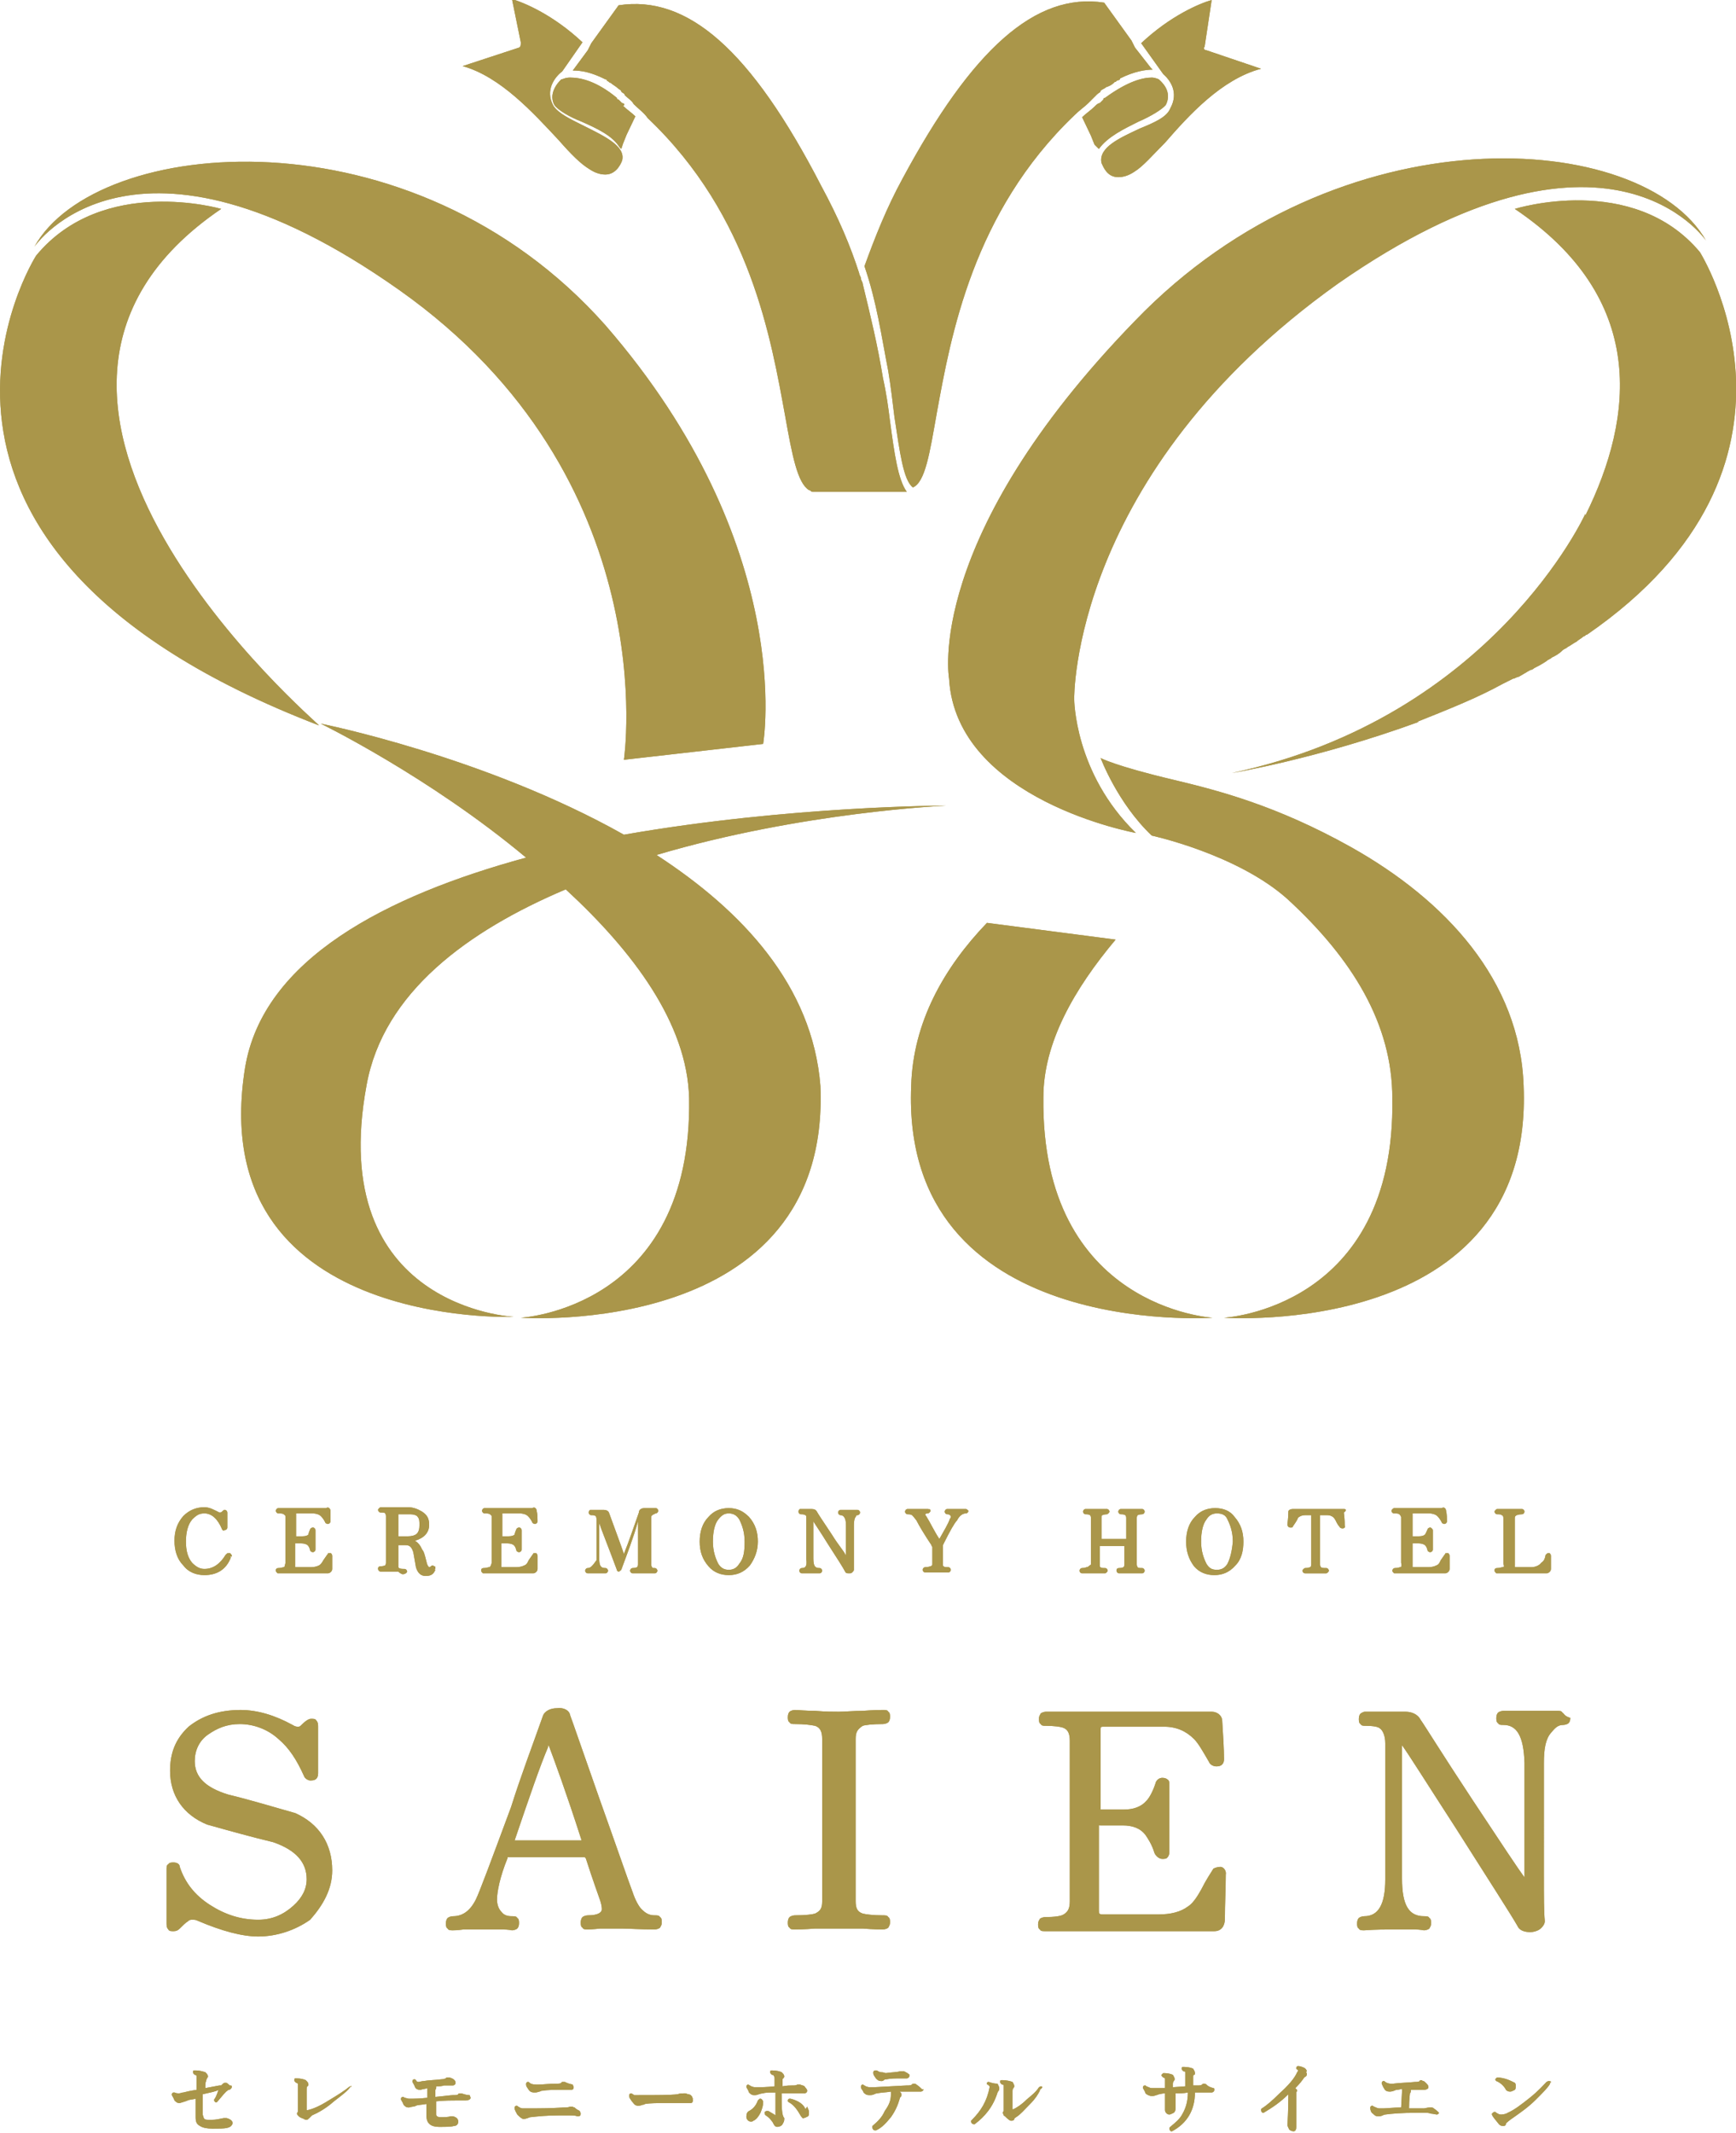 <?xml version="1.0" encoding="utf-8"?>
<!-- Generator: Adobe Illustrator 21.1.0, SVG Export Plug-In . SVG Version: 6.00 Build 0)  -->
<svg version="1.1" id="レイヤー_1" xmlns="http://www.w3.org/2000/svg" xmlns:xlink="http://www.w3.org/1999/xlink" x="0px"
	 y="0px" viewBox="0 0 197 242" style="enable-background:new 0 0 197 242;" xml:space="preserve">
<style type="text/css">
	.st0{fill:#AA964A;}
</style>
<g>
	<g>
		<path class="st0" d="M45.3,32.9c30.3,21.4,25.5,53.3,25.5,53.3l15.8-1.8c0,0,3.9-22.4-17.9-47.5C46.7,12.1,10.9,15.4,3.9,28
			C3.9,28,15,11.5,45.3,32.9z M25.1,23.7c0,0-13.4-3.9-21,5.3c0,0-21,32.9,32.1,53.3C36.2,82.1-7,45.5,25.1,23.7z M192.9,28.6
			c-7.6-9.1-21-4.9-21-4.9c15,10.1,13.6,23.5,8,34.8v-0.2c0,0-10.5,23.1-40.1,29.4c0,0,9.7-1.6,21.2-5.8h-0.2
			c3.5-1.4,6.8-2.7,9.7-4.3c0.4-0.2,0.8-0.4,1.2-0.6c0.2,0,0.4-0.2,0.6-0.2c0.4-0.2,1-0.6,1.4-0.8c0.2,0,0.4-0.2,0.4-0.2
			c0.4-0.2,0.8-0.4,1.4-0.8c0.2-0.2,0.4-0.2,0.6-0.4c0.4-0.2,0.8-0.4,1.2-0.8c0.2-0.2,0.4-0.2,0.6-0.4c0.4-0.2,0.6-0.4,1-0.6
			c0.2-0.2,0.6-0.4,0.8-0.6c0.2,0,0.2-0.2,0.4-0.2l0,0C208.1,52.7,192.9,28.6,192.9,28.6z M74.5,97c16.5-4.9,32.9-5.6,32.9-5.6
			s-17.7,0-36.6,3.3C55,85.8,36.4,82.1,36.4,82.1s12.3,6,23.3,15.2c-15.8,4.3-29.9,11.5-31.9,23.9c-4.7,29.6,30.5,28.2,30.5,28.2
			s-21.4-1-16.7-26.3c1.9-10.5,11.5-17.5,22.6-22.2c7.6,7,13.8,15.2,14,23.7c0.4,23.9-19.1,24.9-19.1,24.9s35.2,2.5,34-26.3
			C92.2,111.8,84.2,103.3,74.5,97z M153.3,96.1c-8.4-4.7-15-6.4-20-7.6c-6.8-1.6-8.4-2.5-8.4-2.5s1.9,5.1,5.8,8.8
			c0,0,9.7,2.1,15.4,7.2c7.4,6.8,11.9,14.2,11.9,22.6c0.4,23.9-19.1,24.9-19.1,24.9s35.2,2.5,34-26.3
			C172.5,111.2,164,102.1,153.3,96.1z M118.4,124.5c0-6.2,3.5-12.3,8.2-17.9l-14.6-1.9c-4.9,5.1-8.4,11.3-8.6,18.5
			c-1.2,28.8,34.2,26.3,34.2,26.3S118.1,148.4,118.4,124.5z M107.7,77c0.8,13.8,21.2,17.5,21.2,17.5c-7-6.8-7-15.2-7-15.2
			s-0.4-25.5,29.9-47.1c30.7-21.4,41.8-4.9,41.8-4.9c-7.2-12.6-41.6-15-64.8,9.1C104.8,61.1,107.7,77,107.7,77z M132.8,12.3
			c-0.4,1-1.8,1.6-3.5,2.3c-2.1,1-4.7,2.1-4.3,3.9c0.2,0.4,0.6,1.6,1.9,1.6c0.6,0,1.2-0.2,1.8-0.6c1-0.6,2.1-1.9,3.5-3.3
			c2.7-3.1,6.4-7.2,10.9-8.4l-6.2-2.1c-0.2,0-0.4-0.2-0.2-0.4l0.8-5.3c-1.4,0.4-4.7,1.8-8,4.9l2.5,3.5
			C132.8,9.1,133.8,10.5,132.8,12.3z M124.7,16.9L124.7,16.9c1-1.4,2.9-2.3,4.5-3.1c1.4-0.6,2.7-1.4,3.1-1.9
			c0.8-1.6-0.6-2.7-0.8-2.9c0,0-0.4-0.2-0.8-0.2c-1,0-2.7,0.4-5.3,2.3c0,0-0.2,0-0.2,0.2c-0.2,0.2-0.2,0.2-0.4,0.4
			c-0.2,0-0.4,0.2-0.6,0.4c-0.4,0.4-1,0.8-1.4,1.2l1,2.1l0.4,1L124.7,16.9z M101.5,47.3c0.6,3.9,1,7.2,2.1,8
			c1.4-0.6,1.9-3.9,2.7-8.4c1.6-8.8,4.1-22.8,15.6-33.8c0.6-0.6,1.2-1,1.6-1.4c0.4-0.4,0.6-0.6,1-1l0,0c0.2-0.2,0.4-0.2,0.4-0.4
			c0.2-0.2,0.4-0.2,0.6-0.4l0,0l0,0c0.6-0.2,0.8-0.4,1-0.6c0.2,0,0.2-0.2,0.4-0.2c0,0,0.2,0,0.2-0.2c1.6-0.8,2.9-1,3.7-1l-0.2-0.2
			l-1.8-2.3l-0.2-0.4l-0.2-0.4l-3.1-4.3c-7.8-1.2-15,5.3-22.9,20c-1.8,3.3-3.1,6.6-4.3,9.9c1.4,4.1,1.9,7.8,2.7,11.9
			C101.1,43.9,101.3,45.7,101.5,47.3z M58.9,5.4l-6.4,2.1c4.3,1.2,8,5.3,10.9,8.4c1.4,1.6,2.5,2.7,3.5,3.3c0.6,0.4,1.2,0.6,1.8,0.6
			c1.4,0,1.9-1.6,1.9-1.6c0.4-1.6-1.9-2.7-4.3-3.9c-1.6-0.8-2.9-1.4-3.5-2.3c-1-1.8,0.2-3.3,1-3.9l2.3-3.3c-3.3-3.1-6.6-4.5-8-4.9
			l1,4.9C59.1,5.1,59.1,5.3,58.9,5.4z M70.6,11.7c-0.2-0.2-0.2-0.2-0.4-0.4c0,0-0.2,0-0.2-0.2c-2.3-1.9-4.1-2.3-5.3-2.3
			c-0.6,0-0.8,0.2-1,0.2c0,0-1.6,1.4-0.8,2.9c0.4,0.6,1.8,1.4,3.1,1.9c1.8,0.8,3.5,1.6,4.3,2.9l0.2,0.2l0.2-0.6l0.4-1l1-2.1
			c-0.4-0.4-1-0.8-1.4-1.2C71,11.9,70.8,11.7,70.6,11.7z M65,8C65,8,65.2,8,65,8c1,0,2.1,0.2,3.7,1c0,0,0.2,0,0.2,0.2
			c0.2,0,0.2,0.2,0.4,0.2c0.2,0.2,0.6,0.4,0.8,0.6l0,0l0,0c0.2,0.2,0.4,0.2,0.4,0.4c0.2,0.2,0.4,0.2,0.4,0.4l0,0l0,0
			c0.4,0.4,0.8,0.6,1,1c0.6,0.6,1.2,1,1.6,1.6c11.7,11.1,14,25.1,15.6,33.8c0.8,4.5,1.4,7.6,2.7,8.4c0.2,0,0.2,0.2,0.4,0.2
			c0,0,0,0,0.2,0h10.5c-1-1.4-1.4-4.3-1.9-8c-0.2-1.6-0.4-3.1-0.8-4.9c-0.6-3.7-1.4-7-2.3-10.7c0-0.2-0.2-0.4-0.2-0.6
			c0-0.2-0.2-0.4-0.2-0.6c-1-3.1-2.3-6.2-4.3-9.9C85.2,5.6,78-0.6,70.2,0.6l-3.1,4.3l-0.2,0.4l-0.2,0.4L65,8L65,8z"/>
	</g>
</g>
<g>
	<g>
		<path class="st0" d="M23.2,178.7L23.2,178.7c1.5,0,2.5-0.7,3-2l-0.1-0.1h0.2v-0.1c0-0.1-0.1-0.2-0.2-0.3c0,0-0.1,0-0.2,0
			s-0.2,0.1-0.3,0.2c-0.6,1-1.4,1.6-2.4,1.6c-0.5,0-0.9-0.2-1.4-0.7c-0.5-0.6-0.7-1.4-0.7-2.4c0-1,0.2-1.9,0.7-2.5
			c0.5-0.5,0.8-0.7,1.4-0.7c0.8,0,1.5,0.6,2,1.8c0,0.1,0.2,0.2,0.3,0.1c0.1,0,0.3-0.1,0.3-0.3v-1.7c0-0.1-0.1-0.3-0.3-0.3
			c-0.1,0-0.1,0-0.2,0.1s-0.2,0.2-0.3,0.2l0,0c0,0,0,0-0.1,0c-0.6-0.3-1.1-0.6-1.7-0.6c-0.9,0-1.7,0.3-2.4,1c-0.7,0.8-1,1.7-1,2.8
			c0,1.1,0.3,2.1,1,2.8C21.4,178.4,22.3,178.7,23.2,178.7z M32.2,177.8c-0.1,0-0.3,0.1-0.6,0.1s-0.3,0.2-0.3,0.3
			c0,0.1,0.1,0.2,0.2,0.3l0,0l0,0c0,0,0.3,0,0.9,0c0.7,0,1.4,0,2,0h1.6c0.3,0,0.6,0,0.9,0h0.3l0,0c0.2,0,0.5-0.2,0.5-0.5
			c0-0.6,0-1,0-1.5c0-0.1-0.1-0.3-0.2-0.3c0,0,0,0-0.1,0c-0.1,0-0.2,0-0.2,0.1c-0.1,0.1-0.2,0.3-0.5,0.7c-0.1,0.2-0.3,0.5-0.5,0.6
			c-0.2,0.1-0.5,0.2-0.9,0.2h-1.8l0,0v-2.7h0.7c0.3,0,0.6,0.1,0.7,0.2s0.2,0.2,0.3,0.6c0,0.1,0.2,0.2,0.3,0.2s0.3-0.1,0.3-0.3
			c0,0,0-0.2,0-0.5v-1.2c0-0.2,0-0.5,0-0.5c0-0.1-0.1-0.3-0.3-0.3c-0.1,0-0.3,0.1-0.3,0.2c-0.1,0.2-0.2,0.5-0.2,0.6
			c-0.1,0.1-0.3,0.2-0.7,0.2h-0.7v-2.6l0,0h1.9c0.3,0,0.7,0.1,0.9,0.3c0.1,0.1,0.3,0.3,0.5,0.7c0,0.1,0.2,0.2,0.3,0.2l0,0
			c0.1,0,0.3-0.1,0.3-0.3c0-0.3,0-0.8,0-1.2c0-0.2-0.2-0.5-0.5-0.3h-0.3c-0.3,0-0.6,0-0.9,0c-0.5,0-0.9,0-1.5,0c-0.6,0-1,0-1.5,0
			c-0.3,0-0.7,0-0.9,0h-0.3c-0.2,0-0.3,0.2-0.3,0.3c0,0.1,0.1,0.3,0.3,0.3c0.2,0,0.5,0,0.6,0.1c0.1,0.1,0.2,0.1,0.2,0.3v5.2
			C32.3,177.7,32.3,177.8,32.2,177.8z M45.7,178.6C45.8,178.6,45.8,178.6,45.7,178.6L45.7,178.6L45.7,178.6L45.7,178.6L45.7,178.6
			L45.7,178.6c0.3,0,0.5-0.2,0.5-0.3s-0.1-0.3-0.3-0.3s-0.5,0-0.6-0.1c-0.1,0-0.1-0.1-0.1-0.3v-2.3H46c0.5,0,0.7,0.2,0.9,0.8
			c0.1,0.6,0.2,1.1,0.3,1.7c0.2,0.7,0.6,1,1.1,1l0,0c0.6,0,0.9-0.2,1.1-0.7l-0.1-0.1h0.1v-0.1c0-0.1,0-0.2-0.1-0.2s-0.1-0.1-0.2-0.1
			s-0.2,0.1-0.2,0.1c-0.1,0.1-0.2,0.1-0.2,0.1s-0.2-0.1-0.3-0.6c-0.2-0.8-0.3-1.2-0.5-1.4c-0.2-0.5-0.5-0.8-0.8-1
			c1-0.3,1.6-0.9,1.6-1.8c0-0.7-0.2-1.1-0.8-1.5c-0.5-0.3-1-0.5-1.6-0.5c-0.1,0-0.3,0-0.8,0s-0.8,0-1.2,0c-0.2,0-0.6,0-0.8,0
			s-0.3,0-0.3,0l0,0l0,0c-0.1,0-0.3,0.2-0.3,0.3s0.1,0.3,0.3,0.3s0.5,0,0.5,0.1c0,0,0.1,0.1,0.1,0.3v5.3c0,0.2-0.1,0.3-0.1,0.3
			s-0.2,0.1-0.5,0.1s-0.3,0.2-0.3,0.3c0,0.1,0.1,0.3,0.3,0.3c0.6,0,0.9,0,1.1,0c0.3,0,0.6,0,0.9,0C45.5,178.6,45.7,178.6,45.7,178.6
			z M45.2,171.8L45.2,171.8L45.2,171.8h1.4c0.3,0,0.7,0.1,0.8,0.3c0.2,0.2,0.2,0.6,0.2,0.9c0,0.5-0.1,0.8-0.3,1
			c-0.2,0.2-0.6,0.3-1,0.3h-1.1L45.2,171.8L45.2,171.8z M55.5,177.8c-0.1,0-0.3,0.1-0.6,0.1s-0.3,0.2-0.3,0.3c0,0.1,0.1,0.2,0.2,0.3
			l0,0l0,0l0,0c0.1,0,0.3,0,0.9,0c0.7,0,1.4,0,2,0h1.6c0.3,0,0.6,0,0.9,0h0.3l0,0c0.2,0,0.5-0.2,0.5-0.5c0-0.6,0-1,0-1.5
			c0-0.1-0.1-0.3-0.2-0.3h-0.1c-0.1,0-0.2,0-0.2,0.1c-0.1,0.1-0.2,0.3-0.5,0.7c-0.1,0.2-0.2,0.5-0.5,0.6c-0.2,0.1-0.5,0.2-0.9,0.2
			h-1.7l0,0v-2.7h0.7c0.3,0,0.6,0.1,0.7,0.2s0.2,0.2,0.3,0.6c0,0.1,0.2,0.2,0.3,0.2c0.1,0,0.3-0.1,0.3-0.3c0,0,0-0.2,0-0.5v-1.2
			c0-0.2,0-0.5,0-0.5c0-0.1-0.1-0.3-0.3-0.3c-0.1,0-0.3,0.1-0.3,0.2c-0.1,0.2-0.2,0.5-0.2,0.6c-0.1,0.1-0.3,0.2-0.7,0.2h-0.7v-2.6
			l0,0H59c0.3,0,0.7,0.1,0.9,0.3c0.1,0.1,0.3,0.3,0.5,0.7c0,0.1,0.2,0.2,0.3,0.2l0,0c0.1,0,0.3-0.1,0.3-0.3c0-0.3,0-0.8-0.1-1.2
			c0-0.2-0.2-0.5-0.5-0.3h-0.3c-0.3,0-0.6,0-0.9,0c-0.5,0-0.9,0-1.5,0c-0.6,0-1,0-1.5,0c-0.3,0-0.7,0-0.9,0H55
			c-0.2,0-0.3,0.2-0.3,0.3c0,0.1,0.1,0.3,0.3,0.3c0.2,0,0.5,0,0.6,0.1c0.1,0.1,0.2,0.1,0.2,0.3v5.2
			C55.7,177.7,55.6,177.8,55.5,177.8z M66.7,177.9c-0.2,0-0.3,0.2-0.3,0.3s0.1,0.3,0.3,0.3c0.3,0,0.7,0,1,0c0.2,0,0.5,0,0.7,0
			c0.2,0,0.3,0,0.3,0c0.2,0,0.3-0.2,0.3-0.3s-0.1-0.3-0.3-0.3c-0.5,0-0.7-0.2-0.7-1.1v-4c0.3,0.9,1,2.6,2,5.3c0,0.1,0.1,0.2,0.2,0.2
			c0.1,0,0.2-0.1,0.3-0.2c0.7-1.9,1.4-3.7,1.9-5.5v4.9c0,0.2-0.1,0.3-0.1,0.3s-0.2,0.1-0.5,0.1c-0.2,0-0.3,0.2-0.3,0.3
			c0,0.1,0.1,0.3,0.3,0.3c0,0,0.1,0,0.5,0c0.2,0,0.5,0,0.7,0c0.2,0,0.5,0,0.8,0c0.2,0,0.3,0,0.5,0c0.2,0,0.3-0.2,0.3-0.3
			c0-0.1-0.1-0.3-0.3-0.3c-0.2,0-0.3,0-0.3-0.1c0,0-0.1-0.1-0.1-0.3v-5.3c0-0.3,0.1-0.3,0.5-0.5c0.2,0,0.3-0.2,0.3-0.3
			s-0.1-0.3-0.3-0.3l0,0l0,0l0,0c0,0-0.1,0-0.3,0c-0.3,0-0.7,0-1,0c-0.2,0-0.6,0.1-0.6,0.5c-0.6,1.7-1.1,3.2-1.7,4.7
			c-0.3-0.9-0.9-2.5-1.7-4.7c-0.1-0.2-0.3-0.3-0.6-0.3c-0.5,0-0.8,0-1.1,0c-0.1,0-0.2,0-0.3,0h-0.1l0,0c-0.1,0-0.2,0.2-0.2,0.3
			c0,0.1,0.1,0.3,0.3,0.3c0.2,0,0.3,0,0.5,0.1c0,0,0.1,0.1,0.1,0.5v4.5C67.2,177.7,67,177.9,66.7,177.9z M86,174.9
			c0-1.1-0.3-2-1-2.8c-0.7-0.7-1.4-1-2.3-1s-1.7,0.3-2.3,1c-0.7,0.7-1,1.7-1,2.8c0,1.1,0.3,2,1,2.8c0.6,0.7,1.4,1,2.3,1l0,0
			c0.9,0,1.7-0.3,2.4-1.1C85.6,176.9,86,176,86,174.9z M83.9,177.4c-0.3,0.5-0.7,0.7-1.2,0.7s-0.9-0.2-1.2-0.7
			c-0.3-0.6-0.6-1.4-0.6-2.5c0-1.1,0.2-2,0.6-2.5s0.7-0.7,1.2-0.7s0.9,0.2,1.2,0.7c0.3,0.6,0.6,1.4,0.6,2.5
			C84.5,176,84.4,176.8,83.9,177.4z M91,177.9c-0.2,0-0.3,0.2-0.3,0.3s0.1,0.3,0.3,0.3c0.3,0,0.7,0,1,0c0.2,0,0.5,0,0.7,0
			s0.3,0,0.3,0c0.2,0,0.3-0.2,0.3-0.3s-0.1-0.3-0.3-0.3c-0.5,0-0.7-0.2-0.7-1.1v-4.2c0.3,0.5,0.8,1.2,1.6,2.5c1.1,1.7,1.8,2.8,2,3.2
			c0.1,0.2,0.2,0.2,0.5,0.2l0,0c0.1,0,0.2,0,0.3-0.1s0.2-0.2,0.2-0.3l0,0c0-0.3,0-0.8,0-1.5V173c0-0.5,0.1-0.8,0.2-0.9
			c0.1-0.2,0.1-0.2,0.2-0.2c0.2,0,0.3-0.2,0.3-0.3c0-0.1-0.1-0.3-0.3-0.3c0,0-0.1,0-0.3,0c-0.2,0-0.3,0-0.6,0c-0.2,0-0.5,0-0.7,0
			c-0.2,0-0.3,0-0.3,0c-0.2,0-0.3,0.2-0.3,0.3c0,0.1,0.1,0.3,0.3,0.3c0.3,0,0.6,0.3,0.6,1.1v3.5c-0.2-0.5-0.8-1.1-1.6-2.4
			c-1-1.5-1.6-2.4-1.7-2.6c-0.1-0.2-0.3-0.3-0.6-0.3c-0.5,0-0.8,0-1,0c-0.1,0-0.2,0-0.2,0h-0.1l0,0l0,0l0,0c-0.1,0-0.2,0.2-0.2,0.3
			c0,0.1,0.1,0.3,0.3,0.3c0.2,0,0.3,0,0.5,0.1c0.1,0,0.1,0.2,0.1,0.5v4.5C91.6,177.7,91.4,177.9,91,177.9z M105.5,171.2L105.5,171.2
			L105.5,171.2L105.5,171.2z M109.6,171.2c0,0-0.1,0-0.3,0c-0.2,0-0.5,0-0.7,0c-0.2,0-0.7,0-1.1,0c-0.2,0-0.3,0.2-0.3,0.3
			c0,0.1,0.1,0.3,0.3,0.3c0.1,0,0.2,0,0.3,0.1c0.1,0.1,0.1,0.1,0.1,0.2c0,0,0,0.1-0.1,0.2c-0.2,0.6-0.7,1.4-1.2,2.3
			c-0.6-0.9-1-1.8-1.5-2.6c-0.1-0.1-0.1-0.1-0.1-0.2c0,0,0-0.1,0.3-0.1c0.1,0,0.3-0.2,0.3-0.3s-0.1-0.2-0.2-0.2v0.1
			c0-0.1-0.1-0.1-0.1-0.1l0,0l0,0l0,0l0,0c0,0-0.2,0-0.3,0c-0.3,0-0.6,0-0.8,0c-0.2,0-0.5,0-0.7,0c-0.2,0-0.5,0-0.5,0
			c-0.2,0-0.3,0.2-0.3,0.3c0,0.1,0.1,0.3,0.3,0.3c0.2,0,0.3,0,0.5,0.1c0.1,0.1,0.2,0.2,0.5,0.6c0.3,0.6,0.9,1.6,1.7,2.8
			c0,0.1,0.1,0.2,0.1,0.2v1.9c0,0.2,0,0.2-0.2,0.3c-0.1,0-0.2,0.1-0.6,0.1c-0.2,0-0.3,0.2-0.3,0.3c0,0.1,0.1,0.3,0.3,0.3
			c0,0,0.1,0,0.5,0c0.3,0,0.6,0,0.9,0s0.6,0,0.9,0c0.2,0,0.3,0,0.3,0c0.2,0,0.3-0.2,0.3-0.3c0-0.1-0.1-0.3-0.3-0.3
			c-0.2,0-0.5,0-0.5-0.1c-0.1,0-0.1-0.1-0.1-0.3v-2c0-0.1,0-0.1,0.1-0.3c0.7-1.4,1.2-2.3,1.5-2.6c0.3-0.6,0.7-0.8,1-0.8
			c0.2,0,0.3-0.2,0.3-0.3C109.8,171.3,109.7,171.2,109.6,171.2z M105.6,171.3C105.6,171.3,105.6,171.4,105.6,171.3L105.6,171.3
			C105.6,171.4,105.6,171.3,105.6,171.3z M123.3,177.8c0,0-0.2,0.1-0.5,0.1c-0.2,0-0.3,0.2-0.3,0.3c0,0.1,0.1,0.3,0.3,0.3
			c0,0,0.2,0,0.6,0c0.3,0,0.6,0,0.7,0c0.1,0,0.3,0,0.7,0s0.5,0,0.6,0c0.1,0,0.3-0.2,0.3-0.3c0-0.1-0.1-0.3-0.3-0.3
			c-0.2,0-0.5,0-0.5-0.1c-0.1,0-0.1-0.1-0.1-0.3v-2.1h2.8v2.1c0,0.2-0.1,0.3-0.1,0.3s-0.2,0.1-0.5,0.1s-0.3,0.2-0.3,0.3
			c0,0.1,0.1,0.3,0.3,0.3c0,0,0.2,0,0.6,0s0.6,0,0.7,0s0.3,0,0.7,0c0.3,0,0.5,0,0.6,0c0.2,0,0.3-0.2,0.3-0.3c0-0.1-0.1-0.3-0.3-0.3
			c-0.2,0-0.5,0-0.5-0.1c0,0-0.1-0.1-0.1-0.3v-5.3c0-0.2,0.1-0.3,0.1-0.3s0.2-0.1,0.5-0.1c0.2,0,0.3-0.2,0.3-0.3s-0.1-0.3-0.3-0.3
			c0,0-0.2,0-0.5,0c-0.3,0-0.6,0-0.7,0s-0.3,0-0.6,0c-0.3,0-0.5,0-0.6,0c-0.2,0-0.3,0.2-0.3,0.3s0.1,0.3,0.3,0.3
			c0.2,0,0.3,0,0.5,0.1c0,0,0.1,0.1,0.1,0.3v2.4H125v-2.4c0-0.2,0-0.3,0.1-0.3c0,0,0.2-0.1,0.5-0.1c0.1,0,0.3-0.2,0.3-0.3
			s-0.1-0.3-0.3-0.3c0,0-0.2,0-0.5,0c-0.3,0-0.6,0-0.7,0c-0.1,0-0.3,0-0.7,0s-0.5,0-0.5,0c-0.2,0-0.3,0.2-0.3,0.3s0.1,0.3,0.3,0.3
			c0.2,0,0.3,0,0.5,0.1c0,0,0.1,0.1,0.1,0.3v5.3C123.5,177.7,123.5,177.8,123.3,177.8z M137.9,171.1c-0.9,0-1.7,0.3-2.3,1
			c-0.7,0.7-1,1.7-1,2.8c0,1.1,0.3,2,0.9,2.8c0.6,0.7,1.4,1,2.3,1l0,0c0.9,0,1.7-0.3,2.4-1.1c0.7-0.7,0.9-1.7,0.9-2.7
			c0-1.1-0.3-2-1-2.8C139.6,171.4,138.8,171.1,137.9,171.1z M139.3,177.4c-0.3,0.5-0.7,0.7-1.2,0.7c-0.6,0-0.9-0.2-1.2-0.7
			c-0.3-0.6-0.6-1.4-0.6-2.5c0-1.1,0.2-2,0.6-2.5c0.3-0.5,0.7-0.7,1.2-0.7c0.6,0,1,0.2,1.2,0.7c0.3,0.6,0.6,1.4,0.6,2.5
			C139.8,176,139.6,176.8,139.3,177.4z M152.5,171.2L152.5,171.2c-0.1,0-0.5,0-0.9,0c-0.7,0-1.4,0-2,0c-0.7,0-1.4,0-2,0
			c-0.3,0-0.6,0-0.7,0h-0.2l0,0c-0.2,0-0.5,0.1-0.5,0.3c0,0.8-0.1,1.2-0.1,1.5c0,0.1,0.1,0.3,0.3,0.3c0,0,0,0,0.1,0s0.2,0,0.2-0.1
			c0.2-0.3,0.5-0.7,0.6-1c0.2-0.2,0.5-0.3,0.8-0.3h0.7l0,0v5.6c0,0.2-0.1,0.3-0.1,0.3c-0.1,0-0.2,0.1-0.6,0.1
			c-0.1,0-0.3,0.2-0.3,0.3c0,0.1,0.1,0.3,0.3,0.3l0,0c0.1,0,0.1,0,0.3,0c0.2,0,0.6,0,0.9,0c0.3,0,0.6,0,0.9,0c0.1,0,0.2,0,0.2,0
			s0,0,0.1,0l0,0l0,0l0,0c0.1,0,0.3-0.2,0.3-0.3c0-0.1-0.1-0.3-0.3-0.3c-0.3,0-0.5,0-0.6-0.1c0,0-0.1-0.1-0.1-0.3v-5.6l0,0l0,0h0.8
			c0.3,0,0.7,0.1,0.9,0.5c0.1,0.1,0.2,0.5,0.5,0.8c0,0.1,0.2,0.2,0.3,0.2h0.1c0.1,0,0.3-0.1,0.2-0.3c0-0.2,0-0.7-0.1-1.5
			C152.9,171.3,152.7,171.2,152.5,171.2z M158.9,177.8c-0.1,0-0.2,0.1-0.6,0.1c-0.2,0-0.3,0.2-0.3,0.3c0,0.1,0.1,0.2,0.2,0.3l0,0
			h0.1c0.1,0,0.3,0,0.9,0c0.7,0,1.4,0,2,0h1.6c0.3,0,0.6,0,0.9,0h0.3l0,0c0.2,0,0.5-0.2,0.5-0.5c0-0.6,0-1,0-1.5
			c0-0.1-0.1-0.3-0.2-0.3c0,0,0,0-0.1,0c-0.1,0-0.2,0-0.2,0.1c-0.1,0.1-0.2,0.3-0.5,0.7c-0.1,0.2-0.2,0.5-0.5,0.6
			c-0.2,0.1-0.5,0.2-0.9,0.2h-1.8l0,0v-2.7h0.7c0.3,0,0.6,0.1,0.7,0.2s0.2,0.2,0.3,0.6c0,0.1,0.2,0.2,0.3,0.2c0.1,0,0.3-0.1,0.3-0.3
			c0,0,0-0.2,0-0.5v-1.2c0-0.2,0-0.5,0-0.5c0-0.1-0.2-0.3-0.3-0.3c-0.1,0-0.3,0.1-0.3,0.2c-0.1,0.2-0.2,0.5-0.3,0.6
			s-0.3,0.2-0.7,0.2h-0.7v-2.6l0,0h1.9c0.3,0,0.7,0.1,0.9,0.3c0.1,0.1,0.3,0.3,0.5,0.7c0,0.1,0.2,0.2,0.3,0.2l0,0
			c0.1,0,0.3-0.1,0.3-0.3c0-0.3,0-0.8-0.1-1.2c0-0.2-0.2-0.5-0.5-0.3h-0.3c-0.3,0-0.6,0-0.9,0c-0.5,0-0.9,0-1.5,0c-0.6,0-1,0-1.5,0
			c-0.3,0-0.7,0-0.9,0h-0.3c-0.1,0-0.3,0.2-0.3,0.3c0,0.1,0.1,0.3,0.3,0.3c0.2,0,0.5,0,0.6,0.1c0.1,0.1,0.1,0.1,0.2,0.3v5.2
			C159.1,177.7,159,177.8,158.9,177.8z M170.5,177.8c-0.1,0-0.3,0.1-0.6,0.1s-0.3,0.2-0.3,0.3c0,0.1,0.1,0.2,0.2,0.3l0,0l0,0l0,0
			l0,0c0.1,0,0.3,0,0.9,0c0.7,0,1.4,0,2,0c0.6,0,1.1,0,1.6,0c0.3,0,0.6,0,0.9,0h0.3l0,0c0.2,0,0.5-0.2,0.5-0.5c0-0.6,0-1,0-1.5
			c0-0.1-0.1-0.3-0.2-0.3h-0.1c-0.1,0-0.2,0.1-0.3,0.2c-0.1,0.5-0.2,0.7-0.5,0.9c-0.2,0.3-0.7,0.5-1.1,0.5h-1.9l0,0v-5.6
			c0-0.2,0.1-0.2,0.2-0.3c0.1,0,0.2-0.1,0.6-0.1c0.2,0,0.3-0.2,0.3-0.3c0-0.1-0.1-0.3-0.3-0.3l0,0c0,0-0.2,0-0.5,0
			c-0.3,0-0.6,0-0.9,0c-0.2,0-0.6,0-0.9,0c-0.3,0-0.5,0-0.5,0l0,0l0,0c-0.1,0-0.3,0.2-0.3,0.3c0,0.1,0.1,0.3,0.3,0.3s0.5,0,0.5,0.1
			c0.1,0,0.2,0.1,0.2,0.3v5.2C170.7,177.7,170.7,177.8,170.5,177.8z M172.6,171.2L172.6,171.2L172.6,171.2L172.6,171.2z M25.7,236.3
			c0,0-0.1,0-0.2,0s-0.2,0.1-0.3,0.2l-0.1,0.1c0,0-0.1,0-0.2,0l-1.6,0.3c0-0.3,0-0.7,0.1-0.8c0-0.2,0.1-0.3,0.1-0.3
			c0-0.1,0.1-0.1,0.1-0.2c0-0.2-0.1-0.3-0.3-0.5c-0.3-0.1-0.7-0.2-1-0.2H22c-0.1,0-0.1,0.1-0.1,0.2s0,0.1,0.1,0.2l0.1,0.1
			c0.1,0,0.1,0,0.2,0.1c0,0,0,0.1,0,0.2v1.4c-0.7,0.1-1.1,0.2-1.5,0.3c-0.2,0-0.3,0.1-0.5,0.1c-0.1,0-0.3,0-0.5-0.1
			c-0.1,0-0.1,0-0.1,0c-0.1,0-0.2,0.1-0.2,0.2v0.1c0.1,0.2,0.2,0.3,0.3,0.6c0.2,0.2,0.3,0.3,0.6,0.3l0,0c0.3-0.1,0.7-0.2,0.9-0.3
			c0.2-0.1,0.6-0.1,0.9-0.2v2.1c0,0.5,0.1,0.8,0.5,1c0.3,0.2,0.8,0.3,1.4,0.3c1.5,0,2.1,0,2.3-0.6c0-0.3-0.3-0.5-0.7-0.6
			c-0.1,0-0.1,0-0.2,0h-0.1c-0.5,0.1-0.9,0.2-1.4,0.2c-0.5,0-0.7,0-0.8-0.1c-0.1-0.1-0.1-0.2-0.2-0.5c0-0.1,0-0.3,0-0.7s0-0.9,0-1.6
			c0.8-0.2,1.5-0.3,1.8-0.5c-0.1,0.2-0.2,0.7-0.5,1.1v0.1c0,0.1,0.2,0.3,0.3,0.2l0,0l0.1-0.1c0.6-0.7,0.9-1.1,1.1-1.2
			c0.1-0.1,0.1-0.1,0.2-0.1l0,0c0.1,0,0.3-0.2,0.3-0.3s0-0.2-0.1-0.2C26.1,236.7,25.9,236.4,25.7,236.3z M39.7,236.7L39.7,236.7
			c-0.6,0.5-1.4,1-2.4,1.6c-1.1,0.7-1.9,1-2.4,1.1h-0.1l0,0c0-1.4,0-2.1,0-2.4s0.1-0.3,0.1-0.3c0.1-0.1,0.1-0.1,0.1-0.2
			c0-0.2-0.1-0.3-0.3-0.5c-0.2-0.1-0.6-0.2-1-0.2h-0.1h-0.1c-0.1,0-0.1,0.1-0.1,0.2c0,0.1,0,0.1,0.1,0.2l0.1,0.1
			c0.1,0,0.2,0.1,0.2,0.1s0,0.1,0,0.2v2.8c0,0.1,0,0.1,0,0.2c0,0-0.1,0.1-0.1,0.2c0,0.1,0.1,0.2,0.2,0.3c0.1,0.1,0.3,0.2,0.6,0.3
			c0.1,0.1,0.2,0.1,0.3,0.1s0.2-0.1,0.3-0.2c0.1-0.1,0.2-0.2,0.3-0.3c0.7-0.3,1.6-0.8,2.5-1.6c0.9-0.7,1.6-1.2,1.9-1.7v-0.1l0,0
			C40,236.9,39.8,236.7,39.7,236.7z M52.3,237.5L52.3,237.5c-0.2,0-0.3,0-0.3,0.1c-0.1,0.1-0.3,0.1-0.6,0.1s-0.9,0.1-2,0.2
			c0-0.2,0-0.5,0-0.6c0-0.1,0-0.2,0-0.2l0,0c0.1-0.1,0.1-0.2,0.1-0.3v-0.1c0.3,0,0.6,0,0.9-0.1c0.1,0,0.2,0,0.5,0c0.1,0,0.2,0,0.5,0
			l0,0l0,0c0.1,0,0.3-0.1,0.3-0.3c0-0.3-0.3-0.5-0.7-0.6c-0.1,0-0.1,0-0.2,0c-0.1,0-0.2,0-0.2,0.1c-0.1,0-0.2,0.1-0.5,0.1
			c-0.8,0.1-1.5,0.1-2,0.2c-0.2,0-0.5,0.1-0.6,0.1c-0.1,0-0.2,0-0.3-0.2c-0.1-0.1-0.1-0.1-0.2-0.1s-0.2,0.1-0.2,0.2v0.1
			c0.1,0.2,0.2,0.3,0.3,0.6c0.1,0.2,0.3,0.3,0.6,0.3l0,0c0.3-0.1,0.6-0.1,0.8-0.2l0,0c0,0,0,0.1,0,0.2v0.9c-0.9,0.1-1.5,0.1-1.6,0.1
			c-0.2,0-0.3,0-0.5,0c-0.2,0-0.3-0.1-0.5-0.1l-0.1-0.1h-0.1c-0.1,0-0.2,0.1-0.2,0.2v0.1c0.1,0.2,0.2,0.3,0.3,0.6
			c0.2,0.2,0.3,0.3,0.6,0.3l0,0c0.3-0.1,0.7-0.1,0.8-0.2c0.2-0.1,0.7-0.1,1.2-0.2v1.4c0,0.8,0.5,1.2,1.4,1.2c0.8,0,1.4,0,1.7-0.1
			c0.2,0,0.5-0.1,0.5-0.5c0-0.3-0.2-0.5-0.6-0.6h-0.1c-0.1,0-0.1,0-0.2,0c-0.2,0.1-0.7,0.1-1.1,0.1c-0.3,0-0.5-0.1-0.5-0.3
			c0-0.6,0-1.1,0-1.5c1-0.1,1.8-0.1,2.5-0.1c0.6,0,0.9,0,0.9,0c0.2,0,0.5-0.1,0.5-0.3c0-0.1-0.1-0.2-0.1-0.3
			C52.8,237.7,52.5,237.5,52.3,237.5z M65.2,239.1c-0.1,0-0.2-0.1-0.3-0.1c-0.1,0-0.1,0-0.2,0c-0.2,0.1-0.5,0.1-0.7,0.1
			c-1.6,0.1-2.8,0.1-4,0.1c-0.1,0-0.3,0-0.5,0c-0.1,0-0.2,0-0.2,0c-0.2,0-0.3-0.1-0.5-0.2c-0.1-0.1-0.1-0.1-0.2-0.1
			c-0.1,0-0.2,0.1-0.2,0.2v0.1c0,0.2,0.2,0.5,0.3,0.7c0.2,0.2,0.5,0.5,0.7,0.5c0.1,0,0.2,0,0.5-0.1c0.2-0.1,0.3-0.1,0.3-0.1
			c0.9-0.1,1.9-0.2,3.2-0.2c0.3,0,0.7,0,1,0c0.6,0,0.9,0,1.1,0.1c0,0,0,0,0.1,0c0.2,0,0.3-0.1,0.3-0.3c0-0.1-0.1-0.2-0.1-0.3
			C65.6,239.4,65.4,239.3,65.2,239.1z M64.1,236.2c-0.1,0-0.1,0-0.2,0c-0.1,0-0.2,0-0.2,0.1c-0.1,0.1-0.3,0.1-0.6,0.1
			c-0.8,0-1.5,0.1-2,0.1c-0.1,0-0.1,0-0.2,0c-0.5,0-0.7-0.1-0.8-0.2c-0.1-0.1-0.1-0.1-0.2-0.1s-0.2,0.1-0.2,0.2v0.1
			c0,0.2,0.1,0.3,0.3,0.6s0.5,0.3,0.7,0.3c0.1,0,0.2,0,0.5-0.1c0.1,0,0.2-0.1,0.3-0.1h0.1l0,0c0.5-0.1,1.1-0.1,2.3-0.1
			c0.3,0,0.7,0,0.8,0h0.1c0.2,0,0.3-0.1,0.3-0.3c0-0.1-0.1-0.2-0.1-0.3l-0.1,0.1l0.1-0.1C64.5,236.4,64.3,236.3,64.1,236.2z
			 M78.6,238.1L78.6,238.1c0-0.2-0.2-0.5-0.5-0.5c-0.1,0-0.2-0.1-0.3-0.1s-0.1,0-0.2,0c-0.2,0-0.5,0-0.7,0.1
			c-0.9,0.1-2.4,0.1-4.4,0.1c-0.2,0-0.5,0-0.5,0c-0.1,0-0.1-0.1-0.2-0.1c-0.1-0.1-0.1-0.1-0.2-0.1s-0.2,0.1-0.2,0.2v0.1
			c0,0.2,0.1,0.3,0.3,0.6c0.2,0.2,0.3,0.5,0.7,0.5c0.1,0,0.3,0,0.5-0.1c0.2,0,0.3-0.1,0.3-0.1c0.6-0.1,1.4-0.1,2.4-0.1
			c0.6,0,1.1,0,1.8,0c0.5,0,0.8,0,1,0l0,0C78.5,238.6,78.7,238.5,78.6,238.1C78.7,238.1,78.7,238,78.6,238.1L78.6,238.1z
			 M91.4,239.3L91.4,239.3c-0.2-0.6-0.9-1-1.7-1.2h-0.1c-0.1,0-0.2,0.1-0.2,0.2c0,0.1,0,0.1,0,0.1l0.1,0.1c0.6,0.3,1,0.9,1.4,1.6
			c0.1,0.1,0.2,0.3,0.3,0.2l0,0c0.1,0,0.3-0.1,0.5-0.2c0.1-0.1,0.1-0.2,0.1-0.5c0-0.2-0.1-0.3-0.2-0.6L91.4,239.3z M86.3,238.1
			c-0.1,0-0.1,0-0.2,0.1l-0.1,0.1c-0.2,0.6-0.6,1-1,1.2c-0.2,0.1-0.3,0.3-0.3,0.6v0.1c0,0.2,0.2,0.5,0.5,0.5c0.1,0,0.2,0,0.3-0.1
			c0.3-0.1,0.6-0.5,0.8-0.9c0.2-0.5,0.3-0.8,0.3-1.2v-0.1C86.5,238.2,86.4,238.1,86.3,238.1z M88.7,237.5c0.6,0,1,0,1.4,0
			c0.3,0,0.7,0,1.1,0c0,0,0,0,0.1,0c0.1,0,0.3-0.1,0.3-0.3c0-0.2-0.2-0.3-0.3-0.5c-0.1-0.1-0.3-0.1-0.5-0.2c-0.1,0-0.1,0-0.1,0
			c-0.1,0-0.1,0-0.2,0c-0.2,0.1-0.3,0.1-0.6,0.1c-0.2,0-0.6,0-1.1,0.1v-0.6c0-0.2,0-0.3,0.1-0.3c0-0.1,0.1-0.1,0.1-0.2
			c0-0.2-0.1-0.3-0.3-0.5c-0.2-0.1-0.6-0.2-1-0.2c0,0,0,0-0.1,0h-0.1c-0.1,0-0.1,0.1-0.1,0.2c0,0.1,0,0.1,0.1,0.2l0.1,0.1
			c0.1,0,0.2,0,0.2,0.1c0,0,0.1,0.1,0.1,0.3v0.9c-1,0.1-1.6,0.1-1.7,0.1c-0.2,0-0.3,0-0.5,0c-0.2,0-0.5-0.1-0.6-0.2
			c-0.1,0-0.1-0.1-0.2-0.1c-0.1,0-0.2,0.1-0.2,0.2v0.1c0.1,0.2,0.2,0.3,0.3,0.6c0.2,0.2,0.3,0.3,0.6,0.3c0.1,0,0.3,0,0.5-0.1
			c0.1,0,0.2-0.1,0.5-0.1c0.2-0.1,0.7-0.1,1.4-0.1v2.6l0,0c-0.1-0.1-0.3-0.2-0.8-0.5H87c-0.1,0-0.3,0.1-0.2,0.3c0,0,0,0,0,0.1
			l0.1,0.1c0.5,0.3,0.7,0.7,0.8,0.8c0.1,0.2,0.2,0.5,0.5,0.5c0.2,0,0.5-0.1,0.6-0.3c0.1-0.2,0.2-0.3,0.2-0.6c0,0,0,0,0-0.1
			C88.7,240,88.7,239,88.7,237.5z M100,235.1L100,235.1c-0.2,0-0.3-0.1-0.5-0.2c-0.1,0-0.1,0-0.2,0c-0.1,0-0.2,0.1-0.2,0.2v0.1
			c0,0.2,0.1,0.3,0.3,0.6c0.2,0.2,0.3,0.3,0.6,0.3c0.1,0,0.2,0,0.3-0.1c0.1-0.1,0.2-0.1,0.3-0.1c0.5-0.1,1-0.1,1.6-0.1
			c0.2,0,0.3,0,0.6,0h0.1c0.1,0,0.3-0.1,0.3-0.3c0-0.1,0-0.2-0.1-0.2l-0.1,0.1l0.1-0.1c-0.1-0.1-0.3-0.2-0.5-0.3c-0.1,0-0.1,0-0.2,0
			c-0.1,0-0.2,0-0.3,0c-0.3,0.1-0.9,0.1-1.6,0.2C100.2,235.1,100.1,235.1,100,235.1z M104.6,237c-0.1-0.1-0.3-0.3-0.6-0.5
			c-0.1-0.1-0.2-0.1-0.3-0.1c-0.1,0-0.2,0-0.2,0.1c-0.2,0.1-0.3,0.1-0.6,0.1l-3.7,0.2c-0.2,0-0.3,0-0.5,0c-0.2,0-0.5-0.1-0.6-0.2
			c-0.1,0-0.1-0.1-0.2-0.1s-0.2,0.1-0.2,0.2v0.1c0,0.2,0.2,0.3,0.3,0.6c0.2,0.2,0.3,0.3,0.7,0.3c0.1,0,0.3,0,0.5-0.1
			c0.2-0.1,0.3-0.1,0.3-0.1c0.5-0.1,1-0.1,1.6-0.2c0,0,0,0.1,0,0.2v0.1c0,0.7-0.2,1.2-0.7,1.9c-0.3,0.7-0.8,1.2-1.4,1.7v0.1v0.1
			c0,0.1,0.1,0.3,0.3,0.3h0.1c0.7-0.3,1.2-0.9,1.7-1.5c0.5-0.7,0.8-1.4,1-2.1c0-0.1,0.1-0.2,0.1-0.2c0.1-0.1,0.1-0.1,0.1-0.3
			c0-0.1-0.1-0.2-0.2-0.3c0.2,0,0.3,0,0.6,0s0.3,0,0.6,0c0.6,0,0.9,0,1.1,0c0,0,0,0,0.1,0c0.1,0,0.3-0.1,0.3-0.3
			C104.7,237.1,104.6,237,104.6,237L104.6,237z M118.1,236.7C118,236.7,118,236.7,118.1,236.7l-0.2,0.1c-0.3,0.5-0.8,0.9-1.4,1.4
			c-0.6,0.6-1.1,0.9-1.5,1.1c0,0,0,0-0.1,0l0,0c0-1.4,0-2,0-2.1c0-0.2,0.1-0.3,0.1-0.3c0.1-0.1,0.1-0.2,0.1-0.2
			c0-0.2-0.1-0.3-0.2-0.5c-0.3-0.1-0.7-0.2-1.1-0.2c0,0,0,0-0.1,0h-0.1c-0.1,0-0.1,0.1-0.1,0.2c0,0.1,0,0.1,0.1,0.2l0.1,0.1
			c0.1,0,0.2,0,0.2,0.1c0,0,0,0.1,0,0.2v2.5c0,0.1,0,0.2,0,0.2s-0.1,0.1-0.1,0.2c0,0.1,0.1,0.2,0.1,0.3c0.2,0.1,0.3,0.3,0.6,0.5
			c0.1,0.1,0.2,0.1,0.3,0.1c0.2,0,0.3-0.1,0.3-0.2c0-0.1,0.1-0.1,0.2-0.2c0.5-0.3,0.9-0.8,1.6-1.5c0.6-0.6,0.9-1.1,1.1-1.5v-0.1
			C118.4,236.8,118.3,236.7,118.1,236.7z M112.2,236.2L112.2,236.2c-0.2,0-0.2,0.1-0.2,0.2c0,0.1,0,0.1,0.1,0.1l0.1,0.1
			c0.1,0.1,0.1,0.1,0.1,0.1v0.1c-0.3,1.6-1,2.7-2,3.7l-0.1,0.1v0.1c0,0.2,0.2,0.3,0.3,0.3h0.1c1.2-0.9,2.1-2,2.6-3.6
			c0.1-0.2,0.2-0.3,0.2-0.3l-0.1-0.1v0.1c0.1-0.1,0.1-0.1,0.1-0.2c0-0.1-0.1-0.3-0.2-0.5C112.8,236.4,112.5,236.3,112.2,236.2z
			 M136.9,236.5c-0.1-0.1-0.2-0.1-0.3-0.1s-0.1,0-0.2,0.1s-0.3,0.1-0.5,0.1h-0.5v-0.9c0-0.2,0-0.3,0.1-0.3s0.1-0.1,0.1-0.2
			c0-0.2-0.1-0.3-0.2-0.5c-0.2-0.1-0.6-0.2-1-0.2h-0.1h-0.1c-0.1,0-0.1,0.1-0.1,0.2s0,0.1,0.1,0.2l0.1,0.1c0.1,0,0.2,0,0.2,0.1l0,0
			c0,0,0,0.1,0,0.2v1.4l-1.4,0.1v-0.1c0-0.2,0-0.3,0-0.3c0-0.2,0.1-0.3,0.1-0.3c0.1-0.1,0.1-0.2,0.1-0.2c0-0.2-0.1-0.3-0.2-0.5
			c-0.2-0.1-0.6-0.2-1-0.2H132c-0.1,0.1-0.2,0.2-0.2,0.2c0,0.1,0,0.1,0.1,0.2l0.1,0.1c0.1,0,0.2,0.1,0.2,0.1s0,0.1,0,0.2v0.9
			c-0.5,0-0.8,0-1,0c-0.2,0-0.3,0-0.5,0c-0.2,0-0.3-0.1-0.6-0.2c-0.1-0.1-0.1-0.1-0.2-0.1c-0.1,0-0.2,0.1-0.2,0.2v0.1
			c0.1,0.2,0.2,0.3,0.3,0.6c0.2,0.2,0.5,0.3,0.7,0.3c0.1,0,0.3,0,0.5-0.1c0.1,0,0.3-0.1,0.3-0.1c0.2,0,0.3-0.1,0.7-0.1v1.9
			c0,0.2,0.2,0.5,0.5,0.5c0.1,0,0.3-0.1,0.5-0.2c0.1-0.1,0.2-0.2,0.2-0.5c0-0.1,0-0.2,0-0.7s0-0.7,0-1c0.5,0,0.9,0,1.4-0.1
			c0,0.9-0.2,1.7-0.6,2.4c-0.3,0.6-0.8,1-1.4,1.5l-0.1,0.1v0.1c0,0.1,0.1,0.3,0.2,0.3h0.1c1.7-0.9,2.6-2.4,2.6-4.4
			c0.2,0,0.5,0,0.7,0c0.6,0,0.9,0,1.1,0c0,0,0,0,0.1,0s0.3-0.1,0.3-0.3c0-0.1,0-0.2-0.1-0.2C137.3,236.8,137.1,236.7,136.9,236.5z
			 M148,234.6c-0.2-0.1-0.5-0.2-0.7-0.2c-0.1,0-0.2,0.1-0.2,0.2v0.1l0.1,0.1c0.1,0,0.1,0.1,0.1,0.1l0,0c0,0,0,0.1-0.1,0.2
			c-0.3,0.7-1,1.5-2,2.4c-0.8,0.8-1.5,1.4-2,1.7l-0.1,0.1v0.1c0,0.1,0.1,0.3,0.2,0.3h0.1c1-0.6,1.9-1.2,2.8-2.1c0,0.6,0,1.7-0.1,3.5
			l0,0c0,0.1,0.1,0.3,0.2,0.5c0.1,0.1,0.3,0.2,0.5,0.2c0.2,0,0.3-0.2,0.3-0.5l0,0c0-0.1,0-0.6,0-1.5c0-1,0-1.7,0-2.3
			c0-0.1,0-0.1,0-0.1c0-0.1,0.1-0.1,0.1-0.2c0-0.1-0.1-0.2-0.1-0.2s-0.1,0-0.1-0.1c0.5-0.5,0.8-0.9,1-1.2c0.1,0,0.1-0.1,0.1-0.1
			c0.1,0,0.2-0.1,0.2-0.3c0-0.1,0-0.1-0.1-0.2C148.4,235,148.2,234.7,148,234.6z M163.3,239.7c-0.1-0.1-0.3-0.3-0.6-0.5
			c-0.1-0.1-0.2-0.1-0.3-0.1c-0.1,0-0.1,0-0.2,0c-0.2,0-0.5,0.1-0.6,0.1l0,0c-0.1,0-0.2,0-0.3,0c-0.3,0-0.8,0-1.4,0
			c0-1,0.1-1.7,0.1-1.7c0.1-0.1,0.1-0.2,0.1-0.3s0-0.1,0-0.1c0.1,0,0.1,0,0.2,0c0.1,0,0.1,0,0.2,0c0.6,0,0.9,0,1,0h0.1
			c0.2,0,0.5-0.1,0.5-0.3s-0.1-0.3-0.3-0.5c-0.1-0.1-0.2-0.2-0.3-0.2s-0.1-0.1-0.2-0.1s-0.2,0-0.2,0.1c-0.1,0.1-0.3,0.1-0.5,0.1
			c-1,0.1-1.8,0.1-2.5,0.2c-0.1,0-0.2,0-0.3,0c-0.2,0-0.5-0.1-0.6-0.2c-0.1-0.1-0.1-0.1-0.2-0.1s-0.2,0.1-0.2,0.2v0.1
			c0.1,0.2,0.1,0.3,0.3,0.6c0.1,0.2,0.3,0.3,0.6,0.3c0.1,0,0.2,0,0.5-0.1c0.2-0.1,0.3-0.1,0.3-0.1c0.2,0,0.5-0.1,0.6-0.1
			c0,0.1,0,0.2,0,0.3l-0.1,1.8c-0.9,0-1.6,0.1-2,0.1c-0.2,0-0.3,0-0.5,0c-0.2,0-0.3-0.1-0.6-0.2c-0.1-0.1-0.1-0.1-0.2-0.1
			c-0.1,0-0.2,0.1-0.2,0.2v0.1c0,0.2,0.1,0.5,0.3,0.6c0.2,0.2,0.3,0.3,0.6,0.3c0.1,0,0.3,0,0.5-0.1c0.2-0.1,0.3-0.1,0.3-0.1
			c0.7-0.1,1.9-0.2,3.6-0.2c0.5,0,0.8,0,1,0c0.1,0,0.3,0,0.6,0.1c0.2,0,0.5,0.1,0.7,0.1C163.1,239.9,163.3,239.8,163.3,239.7
			C163.4,239.8,163.4,239.8,163.3,239.7L163.3,239.7z M171,235.9c-0.3-0.1-0.7-0.2-1.1-0.2c-0.2,0.1-0.2,0.2-0.2,0.2
			c0,0.1,0,0.1,0,0.1l0.1,0.1c0.5,0.2,0.9,0.6,1.1,1c0.1,0.1,0.2,0.2,0.5,0.2l0,0c0.1,0,0.3-0.1,0.5-0.2c0.1-0.1,0.1-0.2,0.1-0.5
			c0-0.1,0-0.2-0.1-0.3l-0.1,0.1l0.1-0.1C171.7,236.2,171.3,236,171,235.9z M175.7,236.1L175.7,236.1l-0.2,0.1
			c-0.3,0.3-0.9,1-1.9,1.8s-1.8,1.4-2.5,1.7c-0.3,0.2-0.7,0.2-0.8,0.2c-0.2,0-0.3-0.1-0.5-0.2c-0.1-0.1-0.1-0.1-0.2-0.1
			s-0.2,0.1-0.3,0.2v0.1c0.1,0.3,0.5,0.7,0.8,1.1c0.1,0.1,0.2,0.2,0.5,0.2c0.2,0,0.3-0.1,0.3-0.3c0,0,0.3-0.3,0.9-0.7
			c0.7-0.5,1.6-1.1,2.5-2c0.8-0.8,1.4-1.4,1.6-1.8v-0.1C176.1,236.2,176,236.1,175.7,236.1z M37.7,212.2c0-3-1.5-5.3-4.2-6.5
			c-2.5-0.7-5.1-1.5-7.6-2.1c-2.6-0.8-3.8-2-3.8-3.8c0-1.2,0.5-2.3,1.5-3s2.1-1.2,3.6-1.2c1.6,0,3.2,0.6,4.4,1.7
			c1.2,1,2.1,2.4,2.9,4.2c0.1,0.3,0.5,0.5,0.7,0.5c0.2,0,0.5,0,0.7-0.2c0.1-0.1,0.2-0.3,0.2-0.6v-5.3c0-0.2,0-0.5-0.2-0.7
			c-0.1-0.2-0.3-0.2-0.6-0.2c-0.3,0-0.7,0.3-1.2,0.8c-0.1,0.1-0.2,0.1-0.3,0.1c-0.1,0-0.3,0-0.6-0.2c-2-1.1-4-1.7-5.9-1.7
			c-2.5,0-4.4,0.7-5.9,1.9c-1.5,1.4-2.1,3-2.1,5c0,2.8,1.5,5,4.2,6.1c2.5,0.7,5,1.4,7.5,2c2.6,0.9,3.8,2.3,3.8,4.2
			c0,1.1-0.5,2.1-1.5,3c-1.1,1-2.4,1.6-4,1.6c-2,0-3.8-0.6-5.5-1.7c-1.7-1.1-2.8-2.5-3.4-4.3c0-0.3-0.3-0.5-0.7-0.5
			c-0.2,0-0.5,0-0.6,0.2c-0.2,0.1-0.2,0.3-0.2,0.6v6.1c0,0.2,0,0.5,0.2,0.7c0.1,0.2,0.3,0.2,0.6,0.2s0.5-0.1,0.7-0.3
			c0.3-0.3,0.7-0.7,0.9-0.8c0.2-0.2,0.3-0.2,0.6-0.2c0.1,0,0.3,0,0.5,0.1c2.8,1.2,5.1,1.8,6.9,1.8c2.1,0,4.2-0.7,5.9-1.9
			C36.7,216.1,37.7,214.3,37.7,212.2z M74.3,218.9c0.2,0,0.5-0.1,0.6-0.2c0.1-0.2,0.2-0.3,0.2-0.6c0-0.2,0-0.5-0.2-0.6
			c-0.1-0.2-0.3-0.2-0.6-0.2c-0.6,0-1-0.2-1.5-0.7c-0.3-0.3-0.7-1-1-1.9c-0.6-1.6-1.8-5.1-3.8-10.7c-1.9-5.4-3-8.6-3.3-9.4
			c-0.1-0.6-0.8-0.9-1.5-0.8c-0.7,0-1.4,0.3-1.6,0.9c-1.2,3.4-2.5,6.8-3.6,10.3c-2.3,6.2-3.6,9.7-4,10.5c-0.7,1.4-1.6,1.9-2.6,1.9
			c-0.2,0-0.5,0.1-0.6,0.2c-0.1,0.1-0.2,0.3-0.2,0.6c0,0.2,0,0.5,0.2,0.6c0.1,0.2,0.3,0.2,0.6,0.2c0.1,0,0.5,0,1.2-0.1
			c0.8,0,1.5,0,2.1,0c0.8,0,1.6,0,2.3,0s1.1,0.1,1.1,0.1c0.2,0,0.5-0.1,0.6-0.2c0.1-0.1,0.2-0.3,0.2-0.6c0-0.2,0-0.5-0.2-0.6
			c-0.1-0.2-0.3-0.2-0.6-0.2c-0.5,0-0.9-0.1-1.2-0.5c-0.3-0.3-0.5-0.8-0.5-1.4c0-0.8,0.3-2.5,1.2-4.7c0-0.1,0-0.1,0.1-0.1h8.5
			c0.2,0,0.2,0,0.3,0.2c0.8,2.5,1.4,4.1,1.6,4.7c0.1,0.3,0.2,0.7,0.2,1c0,0.3-0.3,0.7-1.6,0.7c-0.2,0-0.5,0.1-0.6,0.2
			c-0.1,0.1-0.2,0.3-0.2,0.6c0,0.2,0,0.5,0.2,0.6c0.1,0.2,0.3,0.2,0.6,0.2c0,0,0.5,0,1.4-0.1c0.9,0,1.7,0,2.5,0
			C71.4,218.8,72.6,218.9,74.3,218.9L74.3,218.9z M66,208.8L66,208.8h-7.6l0,0c1.7-5,2.9-8.5,3.8-10.6V198c0,0,0,0,0.1,0.1
			C62.9,199.7,64.2,203.2,66,208.8l0.2-0.1L66,208.8L66,208.8z M100.2,218.9L100.2,218.9c0.2,0,0.5-0.1,0.6-0.2
			c0.1-0.2,0.2-0.3,0.2-0.6c0-0.2,0-0.5-0.2-0.6c-0.1-0.2-0.3-0.2-0.6-0.2c-1.1,0-1.9-0.1-2.3-0.2c-0.6-0.2-0.8-0.6-0.8-1.4v-18.4
			c0-0.8,0.2-1.1,0.8-1.5c0.3-0.1,1.1-0.2,2.3-0.2c0.2,0,0.5-0.1,0.6-0.2s0.2-0.3,0.2-0.6c0-0.2,0-0.5-0.2-0.6
			c-0.1-0.2-0.3-0.2-0.6-0.2c-0.3,0-1,0-2.3,0.1c-1.1,0-2,0.1-2.7,0.1c-0.7,0-1.5,0-2.7-0.1c-1.1,0-1.9-0.1-2.3-0.1
			c-0.2,0-0.5,0.1-0.6,0.2c-0.1,0.1-0.2,0.3-0.2,0.6c0,0.2,0,0.5,0.2,0.6c0.1,0.2,0.3,0.2,0.6,0.2c1.1,0,1.8,0.1,2.3,0.2
			c0.6,0.2,0.8,0.7,0.8,1.5v18.4c0,0.8-0.2,1.1-0.8,1.4c-0.3,0.1-1.1,0.2-2.3,0.2c-0.2,0-0.5,0.1-0.6,0.2c-0.1,0.1-0.2,0.3-0.2,0.6
			c0,0.2,0,0.5,0.2,0.6c0.1,0.2,0.3,0.2,0.6,0.2c0.3,0,1,0,2.3-0.1c1.1,0,2,0,2.7,0c0.6,0,1.5,0,2.7,0
			C99.2,218.9,99.9,218.9,100.2,218.9z M138.5,211.8C138.4,211.8,138.4,211.8,138.5,211.8c-0.3,0-0.6,0.1-0.8,0.2
			c-0.3,0.5-0.8,1.2-1.4,2.4c-0.5,0.9-1,1.6-1.5,1.9c-0.8,0.6-1.9,0.9-3.4,0.9h-6.2c-0.5,0-0.5-0.1-0.5-0.5v-9.5
			c0-0.2,0-0.1,0.1-0.1h2.6c1.1,0,2,0.3,2.6,1.1c0.2,0.3,0.7,1,1,2c0.1,0.3,0.5,0.7,0.9,0.7c0.2,0,0.5,0,0.6-0.2
			c0.1-0.1,0.2-0.3,0.2-0.6c0-0.1,0-0.7,0-1.6v-4.4c0-0.9,0-1.5,0-1.6c0-0.2,0-0.5-0.2-0.6c-0.1-0.1-0.3-0.2-0.6-0.2
			c-0.3,0-0.7,0.2-0.8,0.7c-0.3,0.9-0.7,1.6-1,1.9c-0.6,0.7-1.5,1-2.6,1H125c-0.2,0-0.1,0-0.1-0.1v-9c0-0.3,0-0.3,0.5-0.3h6.7
			c1.4,0,2.5,0.5,3.4,1.4c0.5,0.5,1,1.4,1.7,2.6c0.1,0.3,0.5,0.5,0.8,0.5c0,0,0,0,0.1,0c0.5,0,0.8-0.3,0.8-0.8
			c0-1.2-0.1-2.7-0.2-4.3c0-0.7-0.6-1.1-1.2-1.1h-1.2c-1,0-2,0-3.2,0c-1.6,0-3.2,0-4.9,0c-1.8,0-3.5,0-5.1,0c-1.1,0-2.1,0-3.2,0
			h-1.2c-0.2,0-0.5,0.1-0.6,0.2c-0.1,0.2-0.2,0.3-0.2,0.6c0,0.2,0,0.5,0.2,0.6c0.1,0.2,0.3,0.2,0.6,0.2c0.9,0,1.6,0.1,1.9,0.2
			c0.6,0.2,0.8,0.7,0.8,1.5v18.2c0,0.8-0.2,1.2-0.7,1.5c-0.3,0.2-1.1,0.3-2.1,0.3c-0.2,0-0.5,0.1-0.6,0.2c-0.1,0.2-0.2,0.3-0.2,0.6
			c0,0.2,0,0.5,0.2,0.6c0.1,0.2,0.3,0.2,0.6,0.2l0,0c0.3,0,1.4,0,3,0c2.4,0,4.6,0,6.9,0h5.3c1.1,0,2,0,2.9,0h1.1l0,0
			c0.8,0,1.2-0.6,1.2-1.4c0-1.8,0.1-3.4,0.1-5C139.2,212.2,138.8,211.8,138.5,211.8z M177.3,194.3c-0.1-0.2-0.3-0.2-0.6-0.2
			c-0.1,0-0.5,0-1,0c-0.7,0-1.4,0-2,0c-0.8,0-1.6,0-2.1,0c-0.7,0-1,0-1,0c-0.2,0-0.5,0.1-0.6,0.2c-0.1,0.1-0.2,0.3-0.2,0.6
			c0,0.2,0,0.5,0.2,0.6c0.1,0.2,0.3,0.2,0.6,0.2c1.5,0,2.3,1.2,2.4,4.3v13c-0.6-0.8-2.6-3.8-5.9-8.8c-3.5-5.3-5.4-8.4-5.9-9.1
			c-0.3-0.6-1-0.9-1.7-0.9c-1.4,0-2.5,0-3.5,0c-0.5,0-0.7,0-0.9,0h-0.2l0,0l0,0l0,0l0,0c-0.2,0-0.3,0.1-0.5,0.2
			c-0.1,0.1-0.2,0.3-0.2,0.6c0,0.2,0,0.5,0.2,0.6c0.1,0.2,0.3,0.2,0.6,0.2c0.8,0,1.4,0.1,1.6,0.3c0.3,0.2,0.6,0.8,0.6,1.7v15.4
			c0,2.9-0.8,4.2-2.4,4.2c-0.2,0-0.5,0.1-0.6,0.2s-0.2,0.3-0.2,0.6c0,0.2,0,0.5,0.2,0.6c0.1,0.2,0.3,0.2,0.6,0.2
			c1.4-0.1,2.5-0.1,3.4-0.1c0.8,0,1.6,0,2.3,0s1,0.1,1.1,0.1c0.2,0,0.5-0.1,0.6-0.2c0.1-0.2,0.2-0.3,0.2-0.6c0-0.2,0-0.5-0.2-0.6
			c-0.1-0.2-0.3-0.2-0.6-0.2c-1.7,0-2.5-1.2-2.5-4.3v-15.1c0.8,1.1,2.8,4.3,6.1,9.4c3.8,6,6.2,9.7,7,11.1c0.2,0.5,0.8,0.7,1.4,0.7
			c0,0,0,0,0.1,0l0,0c0.3,0,0.7-0.1,1-0.3c0.3-0.2,0.6-0.6,0.6-0.9v-0.1c-0.1-1-0.1-2.7-0.1-5.1V200c0-1.6,0.2-2.7,0.8-3.4
			c0.5-0.6,0.8-0.9,1.4-0.9c0.2,0,0.5-0.1,0.6-0.2c0.1-0.1,0.2-0.3,0.2-0.6C177.5,194.7,177.5,194.4,177.3,194.3z"/>
	</g>
</g>
<g>
	<g>
		<path class="st0" d="M45.3,32.9c30.3,21.4,25.5,53.3,25.5,53.3l15.8-1.8c0,0,3.9-22.4-17.9-47.5C46.7,12.1,10.9,15.4,3.9,28
			C3.9,28,15,11.5,45.3,32.9z M25.1,23.7c0,0-13.4-3.9-21,5.3c0,0-21,32.9,32.1,53.3C36.2,82.1-7,45.5,25.1,23.7z M192.9,28.6
			c-7.6-9.1-21-4.9-21-4.9c15,10.1,13.6,23.5,8,34.8v-0.2c0,0-10.5,23.1-40.1,29.4c0,0,9.7-1.6,21.2-5.8h-0.2
			c3.5-1.4,6.8-2.7,9.7-4.3c0.4-0.2,0.8-0.4,1.2-0.6c0.2,0,0.4-0.2,0.6-0.2c0.4-0.2,1-0.6,1.4-0.8c0.2,0,0.4-0.2,0.4-0.2
			c0.4-0.2,0.8-0.4,1.4-0.8c0.2-0.2,0.4-0.2,0.6-0.4c0.4-0.2,0.8-0.4,1.2-0.8c0.2-0.2,0.4-0.2,0.6-0.4c0.4-0.2,0.6-0.4,1-0.6
			c0.2-0.2,0.6-0.4,0.8-0.6c0.2,0,0.2-0.2,0.4-0.2l0,0C208.1,52.7,192.9,28.6,192.9,28.6z M74.5,97c16.5-4.9,32.9-5.6,32.9-5.6
			s-17.7,0-36.6,3.3C55,85.8,36.4,82.1,36.4,82.1s12.3,6,23.3,15.2c-15.8,4.3-29.9,11.5-31.9,23.9c-4.7,29.6,30.5,28.2,30.5,28.2
			s-21.4-1-16.7-26.3c1.9-10.5,11.5-17.5,22.6-22.2c7.6,7,13.8,15.2,14,23.7c0.4,23.9-19.1,24.9-19.1,24.9s35.2,2.5,34-26.3
			C92.2,111.8,84.2,103.3,74.5,97z M153.3,96.1c-8.4-4.7-15-6.4-20-7.6c-6.8-1.6-8.4-2.5-8.4-2.5s1.9,5.1,5.8,8.8
			c0,0,9.7,2.1,15.4,7.2c7.4,6.8,11.9,14.2,11.9,22.6c0.4,23.9-19.1,24.9-19.1,24.9s35.2,2.5,34-26.3
			C172.5,111.2,164,102.1,153.3,96.1z M118.4,124.5c0-6.2,3.5-12.3,8.2-17.9l-14.6-1.9c-4.9,5.1-8.4,11.3-8.6,18.5
			c-1.2,28.8,34.2,26.3,34.2,26.3S118.1,148.4,118.4,124.5z M107.7,77c0.8,13.8,21.2,17.5,21.2,17.5c-7-6.8-7-15.2-7-15.2
			s-0.4-25.5,29.9-47.1c30.7-21.4,41.8-4.9,41.8-4.9c-7.2-12.6-41.6-15-64.8,9.1C104.8,61.1,107.7,77,107.7,77z M132.8,12.3
			c-0.4,1-1.8,1.6-3.5,2.3c-2.1,1-4.7,2.1-4.3,3.9c0.2,0.4,0.6,1.6,1.9,1.6c0.6,0,1.2-0.2,1.8-0.6c1-0.6,2.1-1.9,3.5-3.3
			c2.7-3.1,6.4-7.2,10.9-8.4l-6.2-2.1c-0.2,0-0.4-0.2-0.2-0.4l0.8-5.3c-1.4,0.4-4.7,1.8-8,4.9l2.5,3.5
			C132.8,9.1,133.8,10.5,132.8,12.3z M124.7,16.9L124.7,16.9c1-1.4,2.9-2.3,4.5-3.1c1.4-0.6,2.7-1.4,3.1-1.9
			c0.8-1.6-0.6-2.7-0.8-2.9c0,0-0.4-0.2-0.8-0.2c-1,0-2.7,0.4-5.3,2.3c0,0-0.2,0-0.2,0.2c-0.2,0.2-0.2,0.2-0.4,0.4
			c-0.2,0-0.4,0.2-0.6,0.4c-0.4,0.4-1,0.8-1.4,1.2l1,2.1l0.4,1L124.7,16.9z M101.5,47.3c0.6,3.9,1,7.2,2.1,8
			c1.4-0.6,1.9-3.9,2.7-8.4c1.6-8.8,4.1-22.8,15.6-33.8c0.6-0.6,1.2-1,1.6-1.4c0.4-0.4,0.6-0.6,1-1l0,0c0.2-0.2,0.4-0.2,0.4-0.4
			c0.2-0.2,0.4-0.2,0.6-0.4l0,0l0,0c0.6-0.2,0.8-0.4,1-0.6c0.2,0,0.2-0.2,0.4-0.2c0,0,0.2,0,0.2-0.2c1.6-0.8,2.9-1,3.7-1l-0.2-0.2
			l-1.8-2.3l-0.2-0.4l-0.2-0.4l-3.1-4.3c-7.8-1.2-15,5.3-22.9,20c-1.8,3.3-3.1,6.6-4.3,9.9c1.4,4.1,1.9,7.8,2.7,11.9
			C101.1,43.9,101.3,45.7,101.5,47.3z M58.9,5.4l-6.4,2.1c4.3,1.2,8,5.3,10.9,8.4c1.4,1.6,2.5,2.7,3.5,3.3c0.6,0.4,1.2,0.6,1.8,0.6
			c1.4,0,1.9-1.6,1.9-1.6c0.4-1.6-1.9-2.7-4.3-3.9c-1.6-0.8-2.9-1.4-3.5-2.3c-1-1.8,0.2-3.3,1-3.9l2.3-3.3c-3.3-3.1-6.6-4.5-8-4.9
			l1,4.9C59.1,5.1,59.1,5.3,58.9,5.4z M70.6,11.7c-0.2-0.2-0.2-0.2-0.4-0.4c0,0-0.2,0-0.2-0.2c-2.3-1.9-4.1-2.3-5.3-2.3
			c-0.6,0-0.8,0.2-1,0.2c0,0-1.6,1.4-0.8,2.9c0.4,0.6,1.8,1.4,3.1,1.9c1.8,0.8,3.5,1.6,4.3,2.9l0.2,0.2l0.2-0.6l0.4-1l1-2.1
			c-0.4-0.4-1-0.8-1.4-1.2C71,11.9,70.8,11.7,70.6,11.7z M65,8C65,8,65.2,8,65,8c1,0,2.1,0.2,3.7,1c0,0,0.2,0,0.2,0.2
			c0.2,0,0.2,0.2,0.4,0.2c0.2,0.2,0.6,0.4,0.8,0.6l0,0l0,0c0.2,0.2,0.4,0.2,0.4,0.4c0.2,0.2,0.4,0.2,0.4,0.4l0,0l0,0
			c0.4,0.4,0.8,0.6,1,1c0.6,0.6,1.2,1,1.6,1.6c11.7,11.1,14,25.1,15.6,33.8c0.8,4.5,1.4,7.6,2.7,8.4c0.2,0,0.2,0.2,0.4,0.2
			c0,0,0,0,0.2,0h10.5c-1-1.4-1.4-4.3-1.9-8c-0.2-1.6-0.4-3.1-0.8-4.9c-0.6-3.7-1.4-7-2.3-10.7c0-0.2-0.2-0.4-0.2-0.6
			c0-0.2-0.2-0.4-0.2-0.6c-1-3.1-2.3-6.2-4.3-9.9C85.2,5.6,78-0.6,70.2,0.6l-3.1,4.3l-0.2,0.4l-0.2,0.4L65,8L65,8z"/>
	</g>
</g>
<g>
	<g>
		<path class="st0" d="M23.2,178.7L23.2,178.7c1.5,0,2.5-0.7,3-2l-0.1-0.1h0.2v-0.1c0-0.1-0.1-0.2-0.2-0.3c0,0-0.1,0-0.2,0
			s-0.2,0.1-0.3,0.2c-0.6,1-1.4,1.6-2.4,1.6c-0.5,0-0.9-0.2-1.4-0.7c-0.5-0.6-0.7-1.4-0.7-2.4c0-1,0.2-1.9,0.7-2.5
			c0.5-0.5,0.8-0.7,1.4-0.7c0.8,0,1.5,0.6,2,1.8c0,0.1,0.2,0.2,0.3,0.1c0.1,0,0.3-0.1,0.3-0.3v-1.7c0-0.1-0.1-0.3-0.3-0.3
			c-0.1,0-0.1,0-0.2,0.1s-0.2,0.2-0.3,0.2l0,0c0,0,0,0-0.1,0c-0.6-0.3-1.1-0.6-1.7-0.6c-0.9,0-1.7,0.3-2.4,1c-0.7,0.8-1,1.7-1,2.8
			c0,1.1,0.3,2.1,1,2.8C21.4,178.4,22.3,178.7,23.2,178.7z M32.2,177.8c-0.1,0-0.3,0.1-0.6,0.1s-0.3,0.2-0.3,0.3
			c0,0.1,0.1,0.2,0.2,0.3l0,0l0,0c0,0,0.3,0,0.9,0c0.7,0,1.4,0,2,0h1.6c0.3,0,0.6,0,0.9,0h0.3l0,0c0.2,0,0.5-0.2,0.5-0.5
			c0-0.6,0-1,0-1.5c0-0.1-0.1-0.3-0.2-0.3c0,0,0,0-0.1,0c-0.1,0-0.2,0-0.2,0.1c-0.1,0.1-0.2,0.3-0.5,0.7c-0.1,0.2-0.3,0.5-0.5,0.6
			c-0.2,0.1-0.5,0.2-0.9,0.2h-1.8l0,0v-2.7h0.7c0.3,0,0.6,0.1,0.7,0.2s0.2,0.2,0.3,0.6c0,0.1,0.2,0.2,0.3,0.2s0.3-0.1,0.3-0.3
			c0,0,0-0.2,0-0.5v-1.2c0-0.2,0-0.5,0-0.5c0-0.1-0.1-0.3-0.3-0.3c-0.1,0-0.3,0.1-0.3,0.2c-0.1,0.2-0.2,0.5-0.2,0.6
			c-0.1,0.1-0.3,0.2-0.7,0.2h-0.7v-2.6l0,0h1.9c0.3,0,0.7,0.1,0.9,0.3c0.1,0.1,0.3,0.3,0.5,0.7c0,0.1,0.2,0.2,0.3,0.2l0,0
			c0.1,0,0.3-0.1,0.3-0.3c0-0.3,0-0.8,0-1.2c0-0.2-0.2-0.5-0.5-0.3h-0.3c-0.3,0-0.6,0-0.9,0c-0.5,0-0.9,0-1.5,0c-0.6,0-1,0-1.5,0
			c-0.3,0-0.7,0-0.9,0h-0.3c-0.2,0-0.3,0.2-0.3,0.3c0,0.1,0.1,0.3,0.3,0.3c0.2,0,0.5,0,0.6,0.1c0.1,0.1,0.2,0.1,0.2,0.3v5.2
			C32.3,177.7,32.3,177.8,32.2,177.8z M45.7,178.6C45.8,178.6,45.8,178.6,45.7,178.6L45.7,178.6L45.7,178.6L45.7,178.6L45.7,178.6
			L45.7,178.6c0.3,0,0.5-0.2,0.5-0.3s-0.1-0.3-0.3-0.3s-0.5,0-0.6-0.1c-0.1,0-0.1-0.1-0.1-0.3v-2.3H46c0.5,0,0.7,0.2,0.9,0.8
			c0.1,0.6,0.2,1.1,0.3,1.7c0.2,0.7,0.6,1,1.1,1l0,0c0.6,0,0.9-0.2,1.1-0.7l-0.1-0.1h0.1v-0.1c0-0.1,0-0.2-0.1-0.2s-0.1-0.1-0.2-0.1
			s-0.2,0.1-0.2,0.1c-0.1,0.1-0.2,0.1-0.2,0.1s-0.2-0.1-0.3-0.6c-0.2-0.8-0.3-1.2-0.5-1.4c-0.2-0.5-0.5-0.8-0.8-1
			c1-0.3,1.6-0.9,1.6-1.8c0-0.7-0.2-1.1-0.8-1.5c-0.5-0.3-1-0.5-1.6-0.5c-0.1,0-0.3,0-0.8,0s-0.8,0-1.2,0c-0.2,0-0.6,0-0.8,0
			s-0.3,0-0.3,0l0,0l0,0c-0.1,0-0.3,0.2-0.3,0.3s0.1,0.3,0.3,0.3s0.5,0,0.5,0.1c0,0,0.1,0.1,0.1,0.3v5.3c0,0.2-0.1,0.3-0.1,0.3
			s-0.2,0.1-0.5,0.1s-0.3,0.2-0.3,0.3c0,0.1,0.1,0.3,0.3,0.3c0.6,0,0.9,0,1.1,0c0.3,0,0.6,0,0.9,0C45.5,178.6,45.7,178.6,45.7,178.6
			z M45.2,171.8L45.2,171.8L45.2,171.8h1.4c0.3,0,0.7,0.1,0.8,0.3c0.2,0.2,0.2,0.6,0.2,0.9c0,0.5-0.1,0.8-0.3,1
			c-0.2,0.2-0.6,0.3-1,0.3h-1.1L45.2,171.8L45.2,171.8z M55.5,177.8c-0.1,0-0.3,0.1-0.6,0.1s-0.3,0.2-0.3,0.3c0,0.1,0.1,0.2,0.2,0.3
			l0,0l0,0l0,0c0.1,0,0.3,0,0.9,0c0.7,0,1.4,0,2,0h1.6c0.3,0,0.6,0,0.9,0h0.3l0,0c0.2,0,0.5-0.2,0.5-0.5c0-0.6,0-1,0-1.5
			c0-0.1-0.1-0.3-0.2-0.3h-0.1c-0.1,0-0.2,0-0.2,0.1c-0.1,0.1-0.2,0.3-0.5,0.7c-0.1,0.2-0.2,0.5-0.5,0.6c-0.2,0.1-0.5,0.2-0.9,0.2
			h-1.7l0,0v-2.7h0.7c0.3,0,0.6,0.1,0.7,0.2s0.2,0.2,0.3,0.6c0,0.1,0.2,0.2,0.3,0.2c0.1,0,0.3-0.1,0.3-0.3c0,0,0-0.2,0-0.5v-1.2
			c0-0.2,0-0.5,0-0.5c0-0.1-0.1-0.3-0.3-0.3c-0.1,0-0.3,0.1-0.3,0.2c-0.1,0.2-0.2,0.5-0.2,0.6c-0.1,0.1-0.3,0.2-0.7,0.2h-0.7v-2.6
			l0,0H59c0.3,0,0.7,0.1,0.9,0.3c0.1,0.1,0.3,0.3,0.5,0.7c0,0.1,0.2,0.2,0.3,0.2l0,0c0.1,0,0.3-0.1,0.3-0.3c0-0.3,0-0.8-0.1-1.2
			c0-0.2-0.2-0.5-0.5-0.3h-0.3c-0.3,0-0.6,0-0.9,0c-0.5,0-0.9,0-1.5,0c-0.6,0-1,0-1.5,0c-0.3,0-0.7,0-0.9,0H55
			c-0.2,0-0.3,0.2-0.3,0.3c0,0.1,0.1,0.3,0.3,0.3c0.2,0,0.5,0,0.6,0.1c0.1,0.1,0.2,0.1,0.2,0.3v5.2
			C55.7,177.7,55.6,177.8,55.5,177.8z M66.7,177.9c-0.2,0-0.3,0.2-0.3,0.3s0.1,0.3,0.3,0.3c0.3,0,0.7,0,1,0c0.2,0,0.5,0,0.7,0
			c0.2,0,0.3,0,0.3,0c0.2,0,0.3-0.2,0.3-0.3s-0.1-0.3-0.3-0.3c-0.5,0-0.7-0.2-0.7-1.1v-4c0.3,0.9,1,2.6,2,5.3c0,0.1,0.1,0.2,0.2,0.2
			c0.1,0,0.2-0.1,0.3-0.2c0.7-1.9,1.4-3.7,1.9-5.5v4.9c0,0.2-0.1,0.3-0.1,0.3s-0.2,0.1-0.5,0.1c-0.2,0-0.3,0.2-0.3,0.3
			c0,0.1,0.1,0.3,0.3,0.3c0,0,0.1,0,0.5,0c0.2,0,0.5,0,0.7,0c0.2,0,0.5,0,0.8,0c0.2,0,0.3,0,0.5,0c0.2,0,0.3-0.2,0.3-0.3
			c0-0.1-0.1-0.3-0.3-0.3c-0.2,0-0.3,0-0.3-0.1c0,0-0.1-0.1-0.1-0.3v-5.3c0-0.3,0.1-0.3,0.5-0.5c0.2,0,0.3-0.2,0.3-0.3
			s-0.1-0.3-0.3-0.3l0,0l0,0l0,0c0,0-0.1,0-0.3,0c-0.3,0-0.7,0-1,0c-0.2,0-0.6,0.1-0.6,0.5c-0.6,1.7-1.1,3.2-1.7,4.7
			c-0.3-0.9-0.9-2.5-1.7-4.7c-0.1-0.2-0.3-0.3-0.6-0.3c-0.5,0-0.8,0-1.1,0c-0.1,0-0.2,0-0.3,0h-0.1l0,0c-0.1,0-0.2,0.2-0.2,0.3
			c0,0.1,0.1,0.3,0.3,0.3c0.2,0,0.3,0,0.5,0.1c0,0,0.1,0.1,0.1,0.5v4.5C67.2,177.7,67,177.9,66.7,177.9z M86,174.9
			c0-1.1-0.3-2-1-2.8c-0.7-0.7-1.4-1-2.3-1s-1.7,0.3-2.3,1c-0.7,0.7-1,1.7-1,2.8c0,1.1,0.3,2,1,2.8c0.6,0.7,1.4,1,2.3,1l0,0
			c0.9,0,1.7-0.3,2.4-1.1C85.6,176.9,86,176,86,174.9z M83.9,177.4c-0.3,0.5-0.7,0.7-1.2,0.7s-0.9-0.2-1.2-0.7
			c-0.3-0.6-0.6-1.4-0.6-2.5c0-1.1,0.2-2,0.6-2.5s0.7-0.7,1.2-0.7s0.9,0.2,1.2,0.7c0.3,0.6,0.6,1.4,0.6,2.5
			C84.5,176,84.4,176.8,83.9,177.4z M91,177.9c-0.2,0-0.3,0.2-0.3,0.3s0.1,0.3,0.3,0.3c0.3,0,0.7,0,1,0c0.2,0,0.5,0,0.7,0
			s0.3,0,0.3,0c0.2,0,0.3-0.2,0.3-0.3s-0.1-0.3-0.3-0.3c-0.5,0-0.7-0.2-0.7-1.1v-4.2c0.3,0.5,0.8,1.2,1.6,2.5c1.1,1.7,1.8,2.8,2,3.2
			c0.1,0.2,0.2,0.2,0.5,0.2l0,0c0.1,0,0.2,0,0.3-0.1s0.2-0.2,0.2-0.3l0,0c0-0.3,0-0.8,0-1.5V173c0-0.5,0.1-0.8,0.2-0.9
			c0.1-0.2,0.1-0.2,0.2-0.2c0.2,0,0.3-0.2,0.3-0.3c0-0.1-0.1-0.3-0.3-0.3c0,0-0.1,0-0.3,0c-0.2,0-0.3,0-0.6,0c-0.2,0-0.5,0-0.7,0
			c-0.2,0-0.3,0-0.3,0c-0.2,0-0.3,0.2-0.3,0.3c0,0.1,0.1,0.3,0.3,0.3c0.3,0,0.6,0.3,0.6,1.1v3.5c-0.2-0.5-0.8-1.1-1.6-2.4
			c-1-1.5-1.6-2.4-1.7-2.6c-0.1-0.2-0.3-0.3-0.6-0.3c-0.5,0-0.8,0-1,0c-0.1,0-0.2,0-0.2,0h-0.1l0,0l0,0l0,0c-0.1,0-0.2,0.2-0.2,0.3
			c0,0.1,0.1,0.3,0.3,0.3c0.2,0,0.3,0,0.5,0.1c0.1,0,0.1,0.2,0.1,0.5v4.5C91.6,177.7,91.4,177.9,91,177.9z M105.5,171.2L105.5,171.2
			L105.5,171.2L105.5,171.2z M109.6,171.2c0,0-0.1,0-0.3,0c-0.2,0-0.5,0-0.7,0c-0.2,0-0.7,0-1.1,0c-0.2,0-0.3,0.2-0.3,0.3
			c0,0.1,0.1,0.3,0.3,0.3c0.1,0,0.2,0,0.3,0.1c0.1,0.1,0.1,0.1,0.1,0.2c0,0,0,0.1-0.1,0.2c-0.2,0.6-0.7,1.4-1.2,2.3
			c-0.6-0.9-1-1.8-1.5-2.6c-0.1-0.1-0.1-0.1-0.1-0.2c0,0,0-0.1,0.3-0.1c0.1,0,0.3-0.2,0.3-0.3s-0.1-0.2-0.2-0.2v0.1
			c0-0.1-0.1-0.1-0.1-0.1l0,0l0,0l0,0l0,0c0,0-0.2,0-0.3,0c-0.3,0-0.6,0-0.8,0c-0.2,0-0.5,0-0.7,0c-0.2,0-0.5,0-0.5,0
			c-0.2,0-0.3,0.2-0.3,0.3c0,0.1,0.1,0.3,0.3,0.3c0.2,0,0.3,0,0.5,0.1c0.1,0.1,0.2,0.2,0.5,0.6c0.3,0.6,0.9,1.6,1.7,2.8
			c0,0.1,0.1,0.2,0.1,0.2v1.9c0,0.2,0,0.2-0.2,0.3c-0.1,0-0.2,0.1-0.6,0.1c-0.2,0-0.3,0.2-0.3,0.3c0,0.1,0.1,0.3,0.3,0.3
			c0,0,0.1,0,0.5,0c0.3,0,0.6,0,0.9,0s0.6,0,0.9,0c0.2,0,0.3,0,0.3,0c0.2,0,0.3-0.2,0.3-0.3c0-0.1-0.1-0.3-0.3-0.3
			c-0.2,0-0.5,0-0.5-0.1c-0.1,0-0.1-0.1-0.1-0.3v-2c0-0.1,0-0.1,0.1-0.3c0.7-1.4,1.2-2.3,1.5-2.6c0.3-0.6,0.7-0.8,1-0.8
			c0.2,0,0.3-0.2,0.3-0.3C109.8,171.3,109.7,171.2,109.6,171.2z M105.6,171.3C105.6,171.3,105.6,171.4,105.6,171.3L105.6,171.3
			C105.6,171.4,105.6,171.3,105.6,171.3z M123.3,177.8c0,0-0.2,0.1-0.5,0.1c-0.2,0-0.3,0.2-0.3,0.3c0,0.1,0.1,0.3,0.3,0.3
			c0,0,0.2,0,0.6,0c0.3,0,0.6,0,0.7,0c0.1,0,0.3,0,0.7,0s0.5,0,0.6,0c0.1,0,0.3-0.2,0.3-0.3c0-0.1-0.1-0.3-0.3-0.3
			c-0.2,0-0.5,0-0.5-0.1c-0.1,0-0.1-0.1-0.1-0.3v-2.1h2.8v2.1c0,0.2-0.1,0.3-0.1,0.3s-0.2,0.1-0.5,0.1s-0.3,0.2-0.3,0.3
			c0,0.1,0.1,0.3,0.3,0.3c0,0,0.2,0,0.6,0s0.6,0,0.7,0s0.3,0,0.7,0c0.3,0,0.5,0,0.6,0c0.2,0,0.3-0.2,0.3-0.3c0-0.1-0.1-0.3-0.3-0.3
			c-0.2,0-0.5,0-0.5-0.1c0,0-0.1-0.1-0.1-0.3v-5.3c0-0.2,0.1-0.3,0.1-0.3s0.2-0.1,0.5-0.1c0.2,0,0.3-0.2,0.3-0.3s-0.1-0.3-0.3-0.3
			c0,0-0.2,0-0.5,0c-0.3,0-0.6,0-0.7,0s-0.3,0-0.6,0c-0.3,0-0.5,0-0.6,0c-0.2,0-0.3,0.2-0.3,0.3s0.1,0.3,0.3,0.3
			c0.2,0,0.3,0,0.5,0.1c0,0,0.1,0.1,0.1,0.3v2.4H125v-2.4c0-0.2,0-0.3,0.1-0.3c0,0,0.2-0.1,0.5-0.1c0.1,0,0.3-0.2,0.3-0.3
			s-0.1-0.3-0.3-0.3c0,0-0.2,0-0.5,0c-0.3,0-0.6,0-0.7,0c-0.1,0-0.3,0-0.7,0s-0.5,0-0.5,0c-0.2,0-0.3,0.2-0.3,0.3s0.1,0.3,0.3,0.3
			c0.2,0,0.3,0,0.5,0.1c0,0,0.1,0.1,0.1,0.3v5.3C123.5,177.7,123.5,177.8,123.3,177.8z M137.9,171.1c-0.9,0-1.7,0.3-2.3,1
			c-0.7,0.7-1,1.7-1,2.8c0,1.1,0.3,2,0.9,2.8c0.6,0.7,1.4,1,2.3,1l0,0c0.9,0,1.7-0.3,2.4-1.1c0.7-0.7,0.9-1.7,0.9-2.7
			c0-1.1-0.3-2-1-2.8C139.6,171.4,138.8,171.1,137.9,171.1z M139.3,177.4c-0.3,0.5-0.7,0.7-1.2,0.7c-0.6,0-0.9-0.2-1.2-0.7
			c-0.3-0.6-0.6-1.4-0.6-2.5c0-1.1,0.2-2,0.6-2.5c0.3-0.5,0.7-0.7,1.2-0.7c0.6,0,1,0.2,1.2,0.7c0.3,0.6,0.6,1.4,0.6,2.5
			C139.8,176,139.6,176.8,139.3,177.4z M152.5,171.2L152.5,171.2c-0.1,0-0.5,0-0.9,0c-0.7,0-1.4,0-2,0c-0.7,0-1.4,0-2,0
			c-0.3,0-0.6,0-0.7,0h-0.2l0,0c-0.2,0-0.5,0.1-0.5,0.3c0,0.8-0.1,1.2-0.1,1.5c0,0.1,0.1,0.3,0.3,0.3c0,0,0,0,0.1,0s0.2,0,0.2-0.1
			c0.2-0.3,0.5-0.7,0.6-1c0.2-0.2,0.5-0.3,0.8-0.3h0.7l0,0v5.6c0,0.2-0.1,0.3-0.1,0.3c-0.1,0-0.2,0.1-0.6,0.1
			c-0.1,0-0.3,0.2-0.3,0.3c0,0.1,0.1,0.3,0.3,0.3l0,0c0.1,0,0.1,0,0.3,0c0.2,0,0.6,0,0.9,0c0.3,0,0.6,0,0.9,0c0.1,0,0.2,0,0.2,0
			s0,0,0.1,0l0,0l0,0l0,0c0.1,0,0.3-0.2,0.3-0.3c0-0.1-0.1-0.3-0.3-0.3c-0.3,0-0.5,0-0.6-0.1c0,0-0.1-0.1-0.1-0.3v-5.6l0,0l0,0h0.8
			c0.3,0,0.7,0.1,0.9,0.5c0.1,0.1,0.2,0.5,0.5,0.8c0,0.1,0.2,0.2,0.3,0.2h0.1c0.1,0,0.3-0.1,0.2-0.3c0-0.2,0-0.7-0.1-1.5
			C152.9,171.3,152.7,171.2,152.5,171.2z M158.9,177.8c-0.1,0-0.2,0.1-0.6,0.1c-0.2,0-0.3,0.2-0.3,0.3c0,0.1,0.1,0.2,0.2,0.3l0,0
			h0.1c0.1,0,0.3,0,0.9,0c0.7,0,1.4,0,2,0h1.6c0.3,0,0.6,0,0.9,0h0.3l0,0c0.2,0,0.5-0.2,0.5-0.5c0-0.6,0-1,0-1.5
			c0-0.1-0.1-0.3-0.2-0.3c0,0,0,0-0.1,0c-0.1,0-0.2,0-0.2,0.1c-0.1,0.1-0.2,0.3-0.5,0.7c-0.1,0.2-0.2,0.5-0.5,0.6
			c-0.2,0.1-0.5,0.2-0.9,0.2h-1.8l0,0v-2.7h0.7c0.3,0,0.6,0.1,0.7,0.2s0.2,0.2,0.3,0.6c0,0.1,0.2,0.2,0.3,0.2c0.1,0,0.3-0.1,0.3-0.3
			c0,0,0-0.2,0-0.5v-1.2c0-0.2,0-0.5,0-0.5c0-0.1-0.2-0.3-0.3-0.3c-0.1,0-0.3,0.1-0.3,0.2c-0.1,0.2-0.2,0.5-0.3,0.6
			s-0.3,0.2-0.7,0.2h-0.7v-2.6l0,0h1.9c0.3,0,0.7,0.1,0.9,0.3c0.1,0.1,0.3,0.3,0.5,0.7c0,0.1,0.2,0.2,0.3,0.2l0,0
			c0.1,0,0.3-0.1,0.3-0.3c0-0.3,0-0.8-0.1-1.2c0-0.2-0.2-0.5-0.5-0.3h-0.3c-0.3,0-0.6,0-0.9,0c-0.5,0-0.9,0-1.5,0c-0.6,0-1,0-1.5,0
			c-0.3,0-0.7,0-0.9,0h-0.3c-0.1,0-0.3,0.2-0.3,0.3c0,0.1,0.1,0.3,0.3,0.3c0.2,0,0.5,0,0.6,0.1c0.1,0.1,0.1,0.1,0.2,0.3v5.2
			C159.1,177.7,159,177.8,158.9,177.8z M170.5,177.8c-0.1,0-0.3,0.1-0.6,0.1s-0.3,0.2-0.3,0.3c0,0.1,0.1,0.2,0.2,0.3l0,0l0,0l0,0
			l0,0c0.1,0,0.3,0,0.9,0c0.7,0,1.4,0,2,0c0.6,0,1.1,0,1.6,0c0.3,0,0.6,0,0.9,0h0.3l0,0c0.2,0,0.5-0.2,0.5-0.5c0-0.6,0-1,0-1.5
			c0-0.1-0.1-0.3-0.2-0.3h-0.1c-0.1,0-0.2,0.1-0.3,0.2c-0.1,0.5-0.2,0.7-0.5,0.9c-0.2,0.3-0.7,0.5-1.1,0.5h-1.9l0,0v-5.6
			c0-0.2,0.1-0.2,0.2-0.3c0.1,0,0.2-0.1,0.6-0.1c0.2,0,0.3-0.2,0.3-0.3c0-0.1-0.1-0.3-0.3-0.3l0,0c0,0-0.2,0-0.5,0
			c-0.3,0-0.6,0-0.9,0c-0.2,0-0.6,0-0.9,0c-0.3,0-0.5,0-0.5,0l0,0l0,0c-0.1,0-0.3,0.2-0.3,0.3c0,0.1,0.1,0.3,0.3,0.3s0.5,0,0.5,0.1
			c0.1,0,0.2,0.1,0.2,0.3v5.2C170.7,177.7,170.7,177.8,170.5,177.8z M172.6,171.2L172.6,171.2L172.6,171.2L172.6,171.2z M25.7,236.3
			c0,0-0.1,0-0.2,0s-0.2,0.1-0.3,0.2l-0.1,0.1c0,0-0.1,0-0.2,0l-1.6,0.3c0-0.3,0-0.7,0.1-0.8c0-0.2,0.1-0.3,0.1-0.3
			c0-0.1,0.1-0.1,0.1-0.2c0-0.2-0.1-0.3-0.3-0.5c-0.3-0.1-0.7-0.2-1-0.2H22c-0.1,0-0.1,0.1-0.1,0.2s0,0.1,0.1,0.2l0.1,0.1
			c0.1,0,0.1,0,0.2,0.1c0,0,0,0.1,0,0.2v1.4c-0.7,0.1-1.1,0.2-1.5,0.3c-0.2,0-0.3,0.1-0.5,0.1c-0.1,0-0.3,0-0.5-0.1
			c-0.1,0-0.1,0-0.1,0c-0.1,0-0.2,0.1-0.2,0.2v0.1c0.1,0.2,0.2,0.3,0.3,0.6c0.2,0.2,0.3,0.3,0.6,0.3l0,0c0.3-0.1,0.7-0.2,0.9-0.3
			c0.2-0.1,0.6-0.1,0.9-0.2v2.1c0,0.5,0.1,0.8,0.5,1c0.3,0.2,0.8,0.3,1.4,0.3c1.5,0,2.1,0,2.3-0.6c0-0.3-0.3-0.5-0.7-0.6
			c-0.1,0-0.1,0-0.2,0h-0.1c-0.5,0.1-0.9,0.2-1.4,0.2c-0.5,0-0.7,0-0.8-0.1c-0.1-0.1-0.1-0.2-0.2-0.5c0-0.1,0-0.3,0-0.7s0-0.9,0-1.6
			c0.8-0.2,1.5-0.3,1.8-0.5c-0.1,0.2-0.2,0.7-0.5,1.1v0.1c0,0.1,0.2,0.3,0.3,0.2l0,0l0.1-0.1c0.6-0.7,0.9-1.1,1.1-1.2
			c0.1-0.1,0.1-0.1,0.2-0.1l0,0c0.1,0,0.3-0.2,0.3-0.3s0-0.2-0.1-0.2C26.1,236.7,25.9,236.4,25.7,236.3z M39.7,236.7L39.7,236.7
			c-0.6,0.5-1.4,1-2.4,1.6c-1.1,0.7-1.9,1-2.4,1.1h-0.1l0,0c0-1.4,0-2.1,0-2.4s0.1-0.3,0.1-0.3c0.1-0.1,0.1-0.1,0.1-0.2
			c0-0.2-0.1-0.3-0.3-0.5c-0.2-0.1-0.6-0.2-1-0.2h-0.1h-0.1c-0.1,0-0.1,0.1-0.1,0.2c0,0.1,0,0.1,0.1,0.2l0.1,0.1
			c0.1,0,0.2,0.1,0.2,0.1s0,0.1,0,0.2v2.8c0,0.1,0,0.1,0,0.2c0,0-0.1,0.1-0.1,0.2c0,0.1,0.1,0.2,0.2,0.3c0.1,0.1,0.3,0.2,0.6,0.3
			c0.1,0.1,0.2,0.1,0.3,0.1s0.2-0.1,0.3-0.2c0.1-0.1,0.2-0.2,0.3-0.3c0.7-0.3,1.6-0.8,2.5-1.6c0.9-0.7,1.6-1.2,1.9-1.7v-0.1l0,0
			C40,236.9,39.8,236.7,39.7,236.7z M52.3,237.5L52.3,237.5c-0.2,0-0.3,0-0.3,0.1c-0.1,0.1-0.3,0.1-0.6,0.1s-0.9,0.1-2,0.2
			c0-0.2,0-0.5,0-0.6c0-0.1,0-0.2,0-0.2l0,0c0.1-0.1,0.1-0.2,0.1-0.3v-0.1c0.3,0,0.6,0,0.9-0.1c0.1,0,0.2,0,0.5,0c0.1,0,0.2,0,0.5,0
			l0,0l0,0c0.1,0,0.3-0.1,0.3-0.3c0-0.3-0.3-0.5-0.7-0.6c-0.1,0-0.1,0-0.2,0c-0.1,0-0.2,0-0.2,0.1c-0.1,0-0.2,0.1-0.5,0.1
			c-0.8,0.1-1.5,0.1-2,0.2c-0.2,0-0.5,0.1-0.6,0.1c-0.1,0-0.2,0-0.3-0.2c-0.1-0.1-0.1-0.1-0.2-0.1s-0.2,0.1-0.2,0.2v0.1
			c0.1,0.2,0.2,0.3,0.3,0.6c0.1,0.2,0.3,0.3,0.6,0.3l0,0c0.3-0.1,0.6-0.1,0.8-0.2l0,0c0,0,0,0.1,0,0.2v0.9c-0.9,0.1-1.5,0.1-1.6,0.1
			c-0.2,0-0.3,0-0.5,0c-0.2,0-0.3-0.1-0.5-0.1l-0.1-0.1h-0.1c-0.1,0-0.2,0.1-0.2,0.2v0.1c0.1,0.2,0.2,0.3,0.3,0.6
			c0.2,0.2,0.3,0.3,0.6,0.3l0,0c0.3-0.1,0.7-0.1,0.8-0.2c0.2-0.1,0.7-0.1,1.2-0.2v1.4c0,0.8,0.5,1.2,1.4,1.2c0.8,0,1.4,0,1.7-0.1
			c0.2,0,0.5-0.1,0.5-0.5c0-0.3-0.2-0.5-0.6-0.6h-0.1c-0.1,0-0.1,0-0.2,0c-0.2,0.1-0.7,0.1-1.1,0.1c-0.3,0-0.5-0.1-0.5-0.3
			c0-0.6,0-1.1,0-1.5c1-0.1,1.8-0.1,2.5-0.1c0.6,0,0.9,0,0.9,0c0.2,0,0.5-0.1,0.5-0.3c0-0.1-0.1-0.2-0.1-0.3
			C52.8,237.7,52.5,237.5,52.3,237.5z M65.2,239.1c-0.1,0-0.2-0.1-0.3-0.1c-0.1,0-0.1,0-0.2,0c-0.2,0.1-0.5,0.1-0.7,0.1
			c-1.6,0.1-2.8,0.1-4,0.1c-0.1,0-0.3,0-0.5,0c-0.1,0-0.2,0-0.2,0c-0.2,0-0.3-0.1-0.5-0.2c-0.1-0.1-0.1-0.1-0.2-0.1
			c-0.1,0-0.2,0.1-0.2,0.2v0.1c0,0.2,0.2,0.5,0.3,0.7c0.2,0.2,0.5,0.5,0.7,0.5c0.1,0,0.2,0,0.5-0.1c0.2-0.1,0.3-0.1,0.3-0.1
			c0.9-0.1,1.9-0.2,3.2-0.2c0.3,0,0.7,0,1,0c0.6,0,0.9,0,1.1,0.1c0,0,0,0,0.1,0c0.2,0,0.3-0.1,0.3-0.3c0-0.1-0.1-0.2-0.1-0.3
			C65.6,239.4,65.4,239.3,65.2,239.1z M64.1,236.2c-0.1,0-0.1,0-0.2,0c-0.1,0-0.2,0-0.2,0.1c-0.1,0.1-0.3,0.1-0.6,0.1
			c-0.8,0-1.5,0.1-2,0.1c-0.1,0-0.1,0-0.2,0c-0.5,0-0.7-0.1-0.8-0.2c-0.1-0.1-0.1-0.1-0.2-0.1s-0.2,0.1-0.2,0.2v0.1
			c0,0.2,0.1,0.3,0.3,0.6s0.5,0.3,0.7,0.3c0.1,0,0.2,0,0.5-0.1c0.1,0,0.2-0.1,0.3-0.1h0.1l0,0c0.5-0.1,1.1-0.1,2.3-0.1
			c0.3,0,0.7,0,0.8,0h0.1c0.2,0,0.3-0.1,0.3-0.3c0-0.1-0.1-0.2-0.1-0.3l-0.1,0.1l0.1-0.1C64.5,236.4,64.3,236.3,64.1,236.2z
			 M78.6,238.1L78.6,238.1c0-0.2-0.2-0.5-0.5-0.5c-0.1,0-0.2-0.1-0.3-0.1s-0.1,0-0.2,0c-0.2,0-0.5,0-0.7,0.1
			c-0.9,0.1-2.4,0.1-4.4,0.1c-0.2,0-0.5,0-0.5,0c-0.1,0-0.1-0.1-0.2-0.1c-0.1-0.1-0.1-0.1-0.2-0.1s-0.2,0.1-0.2,0.2v0.1
			c0,0.2,0.1,0.3,0.3,0.6c0.2,0.2,0.3,0.5,0.7,0.5c0.1,0,0.3,0,0.5-0.1c0.2,0,0.3-0.1,0.3-0.1c0.6-0.1,1.4-0.1,2.4-0.1
			c0.6,0,1.1,0,1.8,0c0.5,0,0.8,0,1,0l0,0C78.5,238.6,78.7,238.5,78.6,238.1C78.7,238.1,78.7,238,78.6,238.1L78.6,238.1z
			 M91.4,239.3L91.4,239.3c-0.2-0.6-0.9-1-1.7-1.2h-0.1c-0.1,0-0.2,0.1-0.2,0.2c0,0.1,0,0.1,0,0.1l0.1,0.1c0.6,0.3,1,0.9,1.4,1.6
			c0.1,0.1,0.2,0.3,0.3,0.2l0,0c0.1,0,0.3-0.1,0.5-0.2c0.1-0.1,0.1-0.2,0.1-0.5c0-0.2-0.1-0.3-0.2-0.6L91.4,239.3z M86.3,238.1
			c-0.1,0-0.1,0-0.2,0.1l-0.1,0.1c-0.2,0.6-0.6,1-1,1.2c-0.2,0.1-0.3,0.3-0.3,0.6v0.1c0,0.2,0.2,0.5,0.5,0.5c0.1,0,0.2,0,0.3-0.1
			c0.3-0.1,0.6-0.5,0.8-0.9c0.2-0.5,0.3-0.8,0.3-1.2v-0.1C86.5,238.2,86.4,238.1,86.3,238.1z M88.7,237.5c0.6,0,1,0,1.4,0
			c0.3,0,0.7,0,1.1,0c0,0,0,0,0.1,0c0.1,0,0.3-0.1,0.3-0.3c0-0.2-0.2-0.3-0.3-0.5c-0.1-0.1-0.3-0.1-0.5-0.2c-0.1,0-0.1,0-0.1,0
			c-0.1,0-0.1,0-0.2,0c-0.2,0.1-0.3,0.1-0.6,0.1c-0.2,0-0.6,0-1.1,0.1v-0.6c0-0.2,0-0.3,0.1-0.3c0-0.1,0.1-0.1,0.1-0.2
			c0-0.2-0.1-0.3-0.3-0.5c-0.2-0.1-0.6-0.2-1-0.2c0,0,0,0-0.1,0h-0.1c-0.1,0-0.1,0.1-0.1,0.2c0,0.1,0,0.1,0.1,0.2l0.1,0.1
			c0.1,0,0.2,0,0.2,0.1c0,0,0.1,0.1,0.1,0.3v0.9c-1,0.1-1.6,0.1-1.7,0.1c-0.2,0-0.3,0-0.5,0c-0.2,0-0.5-0.1-0.6-0.2
			c-0.1,0-0.1-0.1-0.2-0.1c-0.1,0-0.2,0.1-0.2,0.2v0.1c0.1,0.2,0.2,0.3,0.3,0.6c0.2,0.2,0.3,0.3,0.6,0.3c0.1,0,0.3,0,0.5-0.1
			c0.1,0,0.2-0.1,0.5-0.1c0.2-0.1,0.7-0.1,1.4-0.1v2.6l0,0c-0.1-0.1-0.3-0.2-0.8-0.5H87c-0.1,0-0.3,0.1-0.2,0.3c0,0,0,0,0,0.1
			l0.1,0.1c0.5,0.3,0.7,0.7,0.8,0.8c0.1,0.2,0.2,0.5,0.5,0.5c0.2,0,0.5-0.1,0.6-0.3c0.1-0.2,0.2-0.3,0.2-0.6c0,0,0,0,0-0.1
			C88.7,240,88.7,239,88.7,237.5z M100,235.1L100,235.1c-0.2,0-0.3-0.1-0.5-0.2c-0.1,0-0.1,0-0.2,0c-0.1,0-0.2,0.1-0.2,0.2v0.1
			c0,0.2,0.1,0.3,0.3,0.6c0.2,0.2,0.3,0.3,0.6,0.3c0.1,0,0.2,0,0.3-0.1c0.1-0.1,0.2-0.1,0.3-0.1c0.5-0.1,1-0.1,1.6-0.1
			c0.2,0,0.3,0,0.6,0h0.1c0.1,0,0.3-0.1,0.3-0.3c0-0.1,0-0.2-0.1-0.2l-0.1,0.1l0.1-0.1c-0.1-0.1-0.3-0.2-0.5-0.3c-0.1,0-0.1,0-0.2,0
			c-0.1,0-0.2,0-0.3,0c-0.3,0.1-0.9,0.1-1.6,0.2C100.2,235.1,100.1,235.1,100,235.1z M104.6,237c-0.1-0.1-0.3-0.3-0.6-0.5
			c-0.1-0.1-0.2-0.1-0.3-0.1c-0.1,0-0.2,0-0.2,0.1c-0.2,0.1-0.3,0.1-0.6,0.1l-3.7,0.2c-0.2,0-0.3,0-0.5,0c-0.2,0-0.5-0.1-0.6-0.2
			c-0.1,0-0.1-0.1-0.2-0.1s-0.2,0.1-0.2,0.2v0.1c0,0.2,0.2,0.3,0.3,0.6c0.2,0.2,0.3,0.3,0.7,0.3c0.1,0,0.3,0,0.5-0.1
			c0.2-0.1,0.3-0.1,0.3-0.1c0.5-0.1,1-0.1,1.6-0.2c0,0,0,0.1,0,0.2v0.1c0,0.7-0.2,1.2-0.7,1.9c-0.3,0.7-0.8,1.2-1.4,1.7v0.1v0.1
			c0,0.1,0.1,0.3,0.3,0.3h0.1c0.7-0.3,1.2-0.9,1.7-1.5c0.5-0.7,0.8-1.4,1-2.1c0-0.1,0.1-0.2,0.1-0.2c0.1-0.1,0.1-0.1,0.1-0.3
			c0-0.1-0.1-0.2-0.2-0.3c0.2,0,0.3,0,0.6,0s0.3,0,0.6,0c0.6,0,0.9,0,1.1,0c0,0,0,0,0.1,0c0.1,0,0.3-0.1,0.3-0.3
			C104.7,237.1,104.6,237,104.6,237L104.6,237z M118.1,236.7C118,236.7,118,236.7,118.1,236.7l-0.2,0.1c-0.3,0.5-0.8,0.9-1.4,1.4
			c-0.6,0.6-1.1,0.9-1.5,1.1c0,0,0,0-0.1,0l0,0c0-1.4,0-2,0-2.1c0-0.2,0.1-0.3,0.1-0.3c0.1-0.1,0.1-0.2,0.1-0.2
			c0-0.2-0.1-0.3-0.2-0.5c-0.3-0.1-0.7-0.2-1.1-0.2c0,0,0,0-0.1,0h-0.1c-0.1,0-0.1,0.1-0.1,0.2c0,0.1,0,0.1,0.1,0.2l0.1,0.1
			c0.1,0,0.2,0,0.2,0.1c0,0,0,0.1,0,0.2v2.5c0,0.1,0,0.2,0,0.2s-0.1,0.1-0.1,0.2c0,0.1,0.1,0.2,0.1,0.3c0.2,0.1,0.3,0.3,0.6,0.5
			c0.1,0.1,0.2,0.1,0.3,0.1c0.2,0,0.3-0.1,0.3-0.2c0-0.1,0.1-0.1,0.2-0.2c0.5-0.3,0.9-0.8,1.6-1.5c0.6-0.6,0.9-1.1,1.1-1.5v-0.1
			C118.4,236.8,118.3,236.7,118.1,236.7z M112.2,236.2L112.2,236.2c-0.2,0-0.2,0.1-0.2,0.2c0,0.1,0,0.1,0.1,0.1l0.1,0.1
			c0.1,0.1,0.1,0.1,0.1,0.1v0.1c-0.3,1.6-1,2.7-2,3.7l-0.1,0.1v0.1c0,0.2,0.2,0.3,0.3,0.3h0.1c1.2-0.9,2.1-2,2.6-3.6
			c0.1-0.2,0.2-0.3,0.2-0.3l-0.1-0.1v0.1c0.1-0.1,0.1-0.1,0.1-0.2c0-0.1-0.1-0.3-0.2-0.5C112.8,236.4,112.5,236.3,112.2,236.2z
			 M136.9,236.5c-0.1-0.1-0.2-0.1-0.3-0.1s-0.1,0-0.2,0.1s-0.3,0.1-0.5,0.1h-0.5v-0.9c0-0.2,0-0.3,0.1-0.3s0.1-0.1,0.1-0.2
			c0-0.2-0.1-0.3-0.2-0.5c-0.2-0.1-0.6-0.2-1-0.2h-0.1h-0.1c-0.1,0-0.1,0.1-0.1,0.2s0,0.1,0.1,0.2l0.1,0.1c0.1,0,0.2,0,0.2,0.1l0,0
			c0,0,0,0.1,0,0.2v1.4l-1.4,0.1v-0.1c0-0.2,0-0.3,0-0.3c0-0.2,0.1-0.3,0.1-0.3c0.1-0.1,0.1-0.2,0.1-0.2c0-0.2-0.1-0.3-0.2-0.5
			c-0.2-0.1-0.6-0.2-1-0.2H132c-0.1,0.1-0.2,0.2-0.2,0.2c0,0.1,0,0.1,0.1,0.2l0.1,0.1c0.1,0,0.2,0.1,0.2,0.1s0,0.1,0,0.2v0.9
			c-0.5,0-0.8,0-1,0c-0.2,0-0.3,0-0.5,0c-0.2,0-0.3-0.1-0.6-0.2c-0.1-0.1-0.1-0.1-0.2-0.1c-0.1,0-0.2,0.1-0.2,0.2v0.1
			c0.1,0.2,0.2,0.3,0.3,0.6c0.2,0.2,0.5,0.3,0.7,0.3c0.1,0,0.3,0,0.5-0.1c0.1,0,0.3-0.1,0.3-0.1c0.2,0,0.3-0.1,0.7-0.1v1.9
			c0,0.2,0.2,0.5,0.5,0.5c0.1,0,0.3-0.1,0.5-0.2c0.1-0.1,0.2-0.2,0.2-0.5c0-0.1,0-0.2,0-0.7s0-0.7,0-1c0.5,0,0.9,0,1.4-0.1
			c0,0.9-0.2,1.7-0.6,2.4c-0.3,0.6-0.8,1-1.4,1.5l-0.1,0.1v0.1c0,0.1,0.1,0.3,0.2,0.3h0.1c1.7-0.9,2.6-2.4,2.6-4.4
			c0.2,0,0.5,0,0.7,0c0.6,0,0.9,0,1.1,0c0,0,0,0,0.1,0s0.3-0.1,0.3-0.3c0-0.1,0-0.2-0.1-0.2C137.3,236.8,137.1,236.7,136.9,236.5z
			 M148,234.6c-0.2-0.1-0.5-0.2-0.7-0.2c-0.1,0-0.2,0.1-0.2,0.2v0.1l0.1,0.1c0.1,0,0.1,0.1,0.1,0.1l0,0c0,0,0,0.1-0.1,0.2
			c-0.3,0.7-1,1.5-2,2.4c-0.8,0.8-1.5,1.4-2,1.7l-0.1,0.1v0.1c0,0.1,0.1,0.3,0.2,0.3h0.1c1-0.6,1.9-1.2,2.8-2.1c0,0.6,0,1.7-0.1,3.5
			l0,0c0,0.1,0.1,0.3,0.2,0.5c0.1,0.1,0.3,0.2,0.5,0.2c0.2,0,0.3-0.2,0.3-0.5l0,0c0-0.1,0-0.6,0-1.5c0-1,0-1.7,0-2.3
			c0-0.1,0-0.1,0-0.1c0-0.1,0.1-0.1,0.1-0.2c0-0.1-0.1-0.2-0.1-0.2s-0.1,0-0.1-0.1c0.5-0.5,0.8-0.9,1-1.2c0.1,0,0.1-0.1,0.1-0.1
			c0.1,0,0.2-0.1,0.2-0.3c0-0.1,0-0.1-0.1-0.2C148.4,235,148.2,234.7,148,234.6z M163.3,239.7c-0.1-0.1-0.3-0.3-0.6-0.5
			c-0.1-0.1-0.2-0.1-0.3-0.1c-0.1,0-0.1,0-0.2,0c-0.2,0-0.5,0.1-0.6,0.1l0,0c-0.1,0-0.2,0-0.3,0c-0.3,0-0.8,0-1.4,0
			c0-1,0.1-1.7,0.1-1.7c0.1-0.1,0.1-0.2,0.1-0.3s0-0.1,0-0.1c0.1,0,0.1,0,0.2,0c0.1,0,0.1,0,0.2,0c0.6,0,0.9,0,1,0h0.1
			c0.2,0,0.5-0.1,0.5-0.3s-0.1-0.3-0.3-0.5c-0.1-0.1-0.2-0.2-0.3-0.2s-0.1-0.1-0.2-0.1s-0.2,0-0.2,0.1c-0.1,0.1-0.3,0.1-0.5,0.1
			c-1,0.1-1.8,0.1-2.5,0.2c-0.1,0-0.2,0-0.3,0c-0.2,0-0.5-0.1-0.6-0.2c-0.1-0.1-0.1-0.1-0.2-0.1s-0.2,0.1-0.2,0.2v0.1
			c0.1,0.2,0.1,0.3,0.3,0.6c0.1,0.2,0.3,0.3,0.6,0.3c0.1,0,0.2,0,0.5-0.1c0.2-0.1,0.3-0.1,0.3-0.1c0.2,0,0.5-0.1,0.6-0.1
			c0,0.1,0,0.2,0,0.3l-0.1,1.8c-0.9,0-1.6,0.1-2,0.1c-0.2,0-0.3,0-0.5,0c-0.2,0-0.3-0.1-0.6-0.2c-0.1-0.1-0.1-0.1-0.2-0.1
			c-0.1,0-0.2,0.1-0.2,0.2v0.1c0,0.2,0.1,0.5,0.3,0.6c0.2,0.2,0.3,0.3,0.6,0.3c0.1,0,0.3,0,0.5-0.1c0.2-0.1,0.3-0.1,0.3-0.1
			c0.7-0.1,1.9-0.2,3.6-0.2c0.5,0,0.8,0,1,0c0.1,0,0.3,0,0.6,0.1c0.2,0,0.5,0.1,0.7,0.1C163.1,239.9,163.3,239.8,163.3,239.7
			C163.4,239.8,163.4,239.8,163.3,239.7L163.3,239.7z M171,235.9c-0.3-0.1-0.7-0.2-1.1-0.2c-0.2,0.1-0.2,0.2-0.2,0.2
			c0,0.1,0,0.1,0,0.1l0.1,0.1c0.5,0.2,0.9,0.6,1.1,1c0.1,0.1,0.2,0.2,0.5,0.2l0,0c0.1,0,0.3-0.1,0.5-0.2c0.1-0.1,0.1-0.2,0.1-0.5
			c0-0.1,0-0.2-0.1-0.3l-0.1,0.1l0.1-0.1C171.7,236.2,171.3,236,171,235.9z M175.7,236.1L175.7,236.1l-0.2,0.1
			c-0.3,0.3-0.9,1-1.9,1.8s-1.8,1.4-2.5,1.7c-0.3,0.2-0.7,0.2-0.8,0.2c-0.2,0-0.3-0.1-0.5-0.2c-0.1-0.1-0.1-0.1-0.2-0.1
			s-0.2,0.1-0.3,0.2v0.1c0.1,0.3,0.5,0.7,0.8,1.1c0.1,0.1,0.2,0.2,0.5,0.2c0.2,0,0.3-0.1,0.3-0.3c0,0,0.3-0.3,0.9-0.7
			c0.7-0.5,1.6-1.1,2.5-2c0.8-0.8,1.4-1.4,1.6-1.8v-0.1C176.1,236.2,176,236.1,175.7,236.1z M37.7,212.2c0-3-1.5-5.3-4.2-6.5
			c-2.5-0.7-5.1-1.5-7.6-2.1c-2.6-0.8-3.8-2-3.8-3.8c0-1.2,0.5-2.3,1.5-3s2.1-1.2,3.6-1.2c1.6,0,3.2,0.6,4.4,1.7
			c1.2,1,2.1,2.4,2.9,4.2c0.1,0.3,0.5,0.5,0.7,0.5c0.2,0,0.5,0,0.7-0.2c0.1-0.1,0.2-0.3,0.2-0.6v-5.3c0-0.2,0-0.5-0.2-0.7
			c-0.1-0.2-0.3-0.2-0.6-0.2c-0.3,0-0.7,0.3-1.2,0.8c-0.1,0.1-0.2,0.1-0.3,0.1c-0.1,0-0.3,0-0.6-0.2c-2-1.1-4-1.7-5.9-1.7
			c-2.5,0-4.4,0.7-5.9,1.9c-1.5,1.4-2.1,3-2.1,5c0,2.8,1.5,5,4.2,6.1c2.5,0.7,5,1.4,7.5,2c2.6,0.9,3.8,2.3,3.8,4.2
			c0,1.1-0.5,2.1-1.5,3c-1.1,1-2.4,1.6-4,1.6c-2,0-3.8-0.6-5.5-1.7c-1.7-1.1-2.8-2.5-3.4-4.3c0-0.3-0.3-0.5-0.7-0.5
			c-0.2,0-0.5,0-0.6,0.2c-0.2,0.1-0.2,0.3-0.2,0.6v6.1c0,0.2,0,0.5,0.2,0.7c0.1,0.2,0.3,0.2,0.6,0.2s0.5-0.1,0.7-0.3
			c0.3-0.3,0.7-0.7,0.9-0.8c0.2-0.2,0.3-0.2,0.6-0.2c0.1,0,0.3,0,0.5,0.1c2.8,1.2,5.1,1.8,6.9,1.8c2.1,0,4.2-0.7,5.9-1.9
			C36.7,216.1,37.7,214.3,37.7,212.2z M74.3,218.9c0.2,0,0.5-0.1,0.6-0.2c0.1-0.2,0.2-0.3,0.2-0.6c0-0.2,0-0.5-0.2-0.6
			c-0.1-0.2-0.3-0.2-0.6-0.2c-0.6,0-1-0.2-1.5-0.7c-0.3-0.3-0.7-1-1-1.9c-0.6-1.6-1.8-5.1-3.8-10.7c-1.9-5.4-3-8.6-3.3-9.4
			c-0.1-0.6-0.8-0.9-1.5-0.8c-0.7,0-1.4,0.3-1.6,0.9c-1.2,3.4-2.5,6.8-3.6,10.3c-2.3,6.2-3.6,9.7-4,10.5c-0.7,1.4-1.6,1.9-2.6,1.9
			c-0.2,0-0.5,0.1-0.6,0.2c-0.1,0.1-0.2,0.3-0.2,0.6c0,0.2,0,0.5,0.2,0.6c0.1,0.2,0.3,0.2,0.6,0.2c0.1,0,0.5,0,1.2-0.1
			c0.8,0,1.5,0,2.1,0c0.8,0,1.6,0,2.3,0s1.1,0.1,1.1,0.1c0.2,0,0.5-0.1,0.6-0.2c0.1-0.1,0.2-0.3,0.2-0.6c0-0.2,0-0.5-0.2-0.6
			c-0.1-0.2-0.3-0.2-0.6-0.2c-0.5,0-0.9-0.1-1.2-0.5c-0.3-0.3-0.5-0.8-0.5-1.4c0-0.8,0.3-2.5,1.2-4.7c0-0.1,0-0.1,0.1-0.1h8.5
			c0.2,0,0.2,0,0.3,0.2c0.8,2.5,1.4,4.1,1.6,4.7c0.1,0.3,0.2,0.7,0.2,1c0,0.3-0.3,0.7-1.6,0.7c-0.2,0-0.5,0.1-0.6,0.2
			c-0.1,0.1-0.2,0.3-0.2,0.6c0,0.2,0,0.5,0.2,0.6c0.1,0.2,0.3,0.2,0.6,0.2c0,0,0.5,0,1.4-0.1c0.9,0,1.7,0,2.5,0
			C71.4,218.8,72.6,218.9,74.3,218.9L74.3,218.9z M66,208.8L66,208.8h-7.6l0,0c1.7-5,2.9-8.5,3.8-10.6V198c0,0,0,0,0.1,0.1
			C62.9,199.7,64.2,203.2,66,208.8l0.2-0.1L66,208.8L66,208.8z M100.2,218.9L100.2,218.9c0.2,0,0.5-0.1,0.6-0.2
			c0.1-0.2,0.2-0.3,0.2-0.6c0-0.2,0-0.5-0.2-0.6c-0.1-0.2-0.3-0.2-0.6-0.2c-1.1,0-1.9-0.1-2.3-0.2c-0.6-0.2-0.8-0.6-0.8-1.4v-18.4
			c0-0.8,0.2-1.1,0.8-1.5c0.3-0.1,1.1-0.2,2.3-0.2c0.2,0,0.5-0.1,0.6-0.2s0.2-0.3,0.2-0.6c0-0.2,0-0.5-0.2-0.6
			c-0.1-0.2-0.3-0.2-0.6-0.2c-0.3,0-1,0-2.3,0.1c-1.1,0-2,0.1-2.7,0.1c-0.7,0-1.5,0-2.7-0.1c-1.1,0-1.9-0.1-2.3-0.1
			c-0.2,0-0.5,0.1-0.6,0.2c-0.1,0.1-0.2,0.3-0.2,0.6c0,0.2,0,0.5,0.2,0.6c0.1,0.2,0.3,0.2,0.6,0.2c1.1,0,1.8,0.1,2.3,0.2
			c0.6,0.2,0.8,0.7,0.8,1.5v18.4c0,0.8-0.2,1.1-0.8,1.4c-0.3,0.1-1.1,0.2-2.3,0.2c-0.2,0-0.5,0.1-0.6,0.2c-0.1,0.1-0.2,0.3-0.2,0.6
			c0,0.2,0,0.5,0.2,0.6c0.1,0.2,0.3,0.2,0.6,0.2c0.3,0,1,0,2.3-0.1c1.1,0,2,0,2.7,0c0.6,0,1.5,0,2.7,0
			C99.2,218.9,99.9,218.9,100.2,218.9z M138.5,211.8C138.4,211.8,138.4,211.8,138.5,211.8c-0.3,0-0.6,0.1-0.8,0.2
			c-0.3,0.5-0.8,1.2-1.4,2.4c-0.5,0.9-1,1.6-1.5,1.9c-0.8,0.6-1.9,0.9-3.4,0.9h-6.2c-0.5,0-0.5-0.1-0.5-0.5v-9.5
			c0-0.2,0-0.1,0.1-0.1h2.6c1.1,0,2,0.3,2.6,1.1c0.2,0.3,0.7,1,1,2c0.1,0.3,0.5,0.7,0.9,0.7c0.2,0,0.5,0,0.6-0.2
			c0.1-0.1,0.2-0.3,0.2-0.6c0-0.1,0-0.7,0-1.6v-4.4c0-0.9,0-1.5,0-1.6c0-0.2,0-0.5-0.2-0.6c-0.1-0.1-0.3-0.2-0.6-0.2
			c-0.3,0-0.7,0.2-0.8,0.7c-0.3,0.9-0.7,1.6-1,1.9c-0.6,0.7-1.5,1-2.6,1H125c-0.2,0-0.1,0-0.1-0.1v-9c0-0.3,0-0.3,0.5-0.3h6.7
			c1.4,0,2.5,0.5,3.4,1.4c0.5,0.5,1,1.4,1.7,2.6c0.1,0.3,0.5,0.5,0.8,0.5c0,0,0,0,0.1,0c0.5,0,0.8-0.3,0.8-0.8
			c0-1.2-0.1-2.7-0.2-4.3c0-0.7-0.6-1.1-1.2-1.1h-1.2c-1,0-2,0-3.2,0c-1.6,0-3.2,0-4.9,0c-1.8,0-3.5,0-5.1,0c-1.1,0-2.1,0-3.2,0
			h-1.2c-0.2,0-0.5,0.1-0.6,0.2c-0.1,0.2-0.2,0.3-0.2,0.6c0,0.2,0,0.5,0.2,0.6c0.1,0.2,0.3,0.2,0.6,0.2c0.9,0,1.6,0.1,1.9,0.2
			c0.6,0.2,0.8,0.7,0.8,1.5v18.2c0,0.8-0.2,1.2-0.7,1.5c-0.3,0.2-1.1,0.3-2.1,0.3c-0.2,0-0.5,0.1-0.6,0.2c-0.1,0.2-0.2,0.3-0.2,0.6
			c0,0.2,0,0.5,0.2,0.6c0.1,0.2,0.3,0.2,0.6,0.2l0,0c0.3,0,1.4,0,3,0c2.4,0,4.6,0,6.9,0h5.3c1.1,0,2,0,2.9,0h1.1l0,0
			c0.8,0,1.2-0.6,1.2-1.4c0-1.8,0.1-3.4,0.1-5C139.2,212.2,138.8,211.8,138.5,211.8z M177.3,194.3c-0.1-0.2-0.3-0.2-0.6-0.2
			c-0.1,0-0.5,0-1,0c-0.7,0-1.4,0-2,0c-0.8,0-1.6,0-2.1,0c-0.7,0-1,0-1,0c-0.2,0-0.5,0.1-0.6,0.2c-0.1,0.1-0.2,0.3-0.2,0.6
			c0,0.2,0,0.5,0.2,0.6c0.1,0.2,0.3,0.2,0.6,0.2c1.5,0,2.3,1.2,2.4,4.3v13c-0.6-0.8-2.6-3.8-5.9-8.8c-3.5-5.3-5.4-8.4-5.9-9.1
			c-0.3-0.6-1-0.9-1.7-0.9c-1.4,0-2.5,0-3.5,0c-0.5,0-0.7,0-0.9,0h-0.2l0,0l0,0l0,0l0,0c-0.2,0-0.3,0.1-0.5,0.2
			c-0.1,0.1-0.2,0.3-0.2,0.6c0,0.2,0,0.5,0.2,0.6c0.1,0.2,0.3,0.2,0.6,0.2c0.8,0,1.4,0.1,1.6,0.3c0.3,0.2,0.6,0.8,0.6,1.7v15.4
			c0,2.9-0.8,4.2-2.4,4.2c-0.2,0-0.5,0.1-0.6,0.2s-0.2,0.3-0.2,0.6c0,0.2,0,0.5,0.2,0.6c0.1,0.2,0.3,0.2,0.6,0.2
			c1.4-0.1,2.5-0.1,3.4-0.1c0.8,0,1.6,0,2.3,0s1,0.1,1.1,0.1c0.2,0,0.5-0.1,0.6-0.2c0.1-0.2,0.2-0.3,0.2-0.6c0-0.2,0-0.5-0.2-0.6
			c-0.1-0.2-0.3-0.2-0.6-0.2c-1.7,0-2.5-1.2-2.5-4.3v-15.1c0.8,1.1,2.8,4.3,6.1,9.4c3.8,6,6.2,9.7,7,11.1c0.2,0.5,0.8,0.7,1.4,0.7
			c0,0,0,0,0.1,0l0,0c0.3,0,0.7-0.1,1-0.3c0.3-0.2,0.6-0.6,0.6-0.9v-0.1c-0.1-1-0.1-2.7-0.1-5.1V200c0-1.6,0.2-2.7,0.8-3.4
			c0.5-0.6,0.8-0.9,1.4-0.9c0.2,0,0.5-0.1,0.6-0.2c0.1-0.1,0.2-0.3,0.2-0.6C177.5,194.7,177.5,194.4,177.3,194.3z"/>
	</g>
</g>
</svg>
